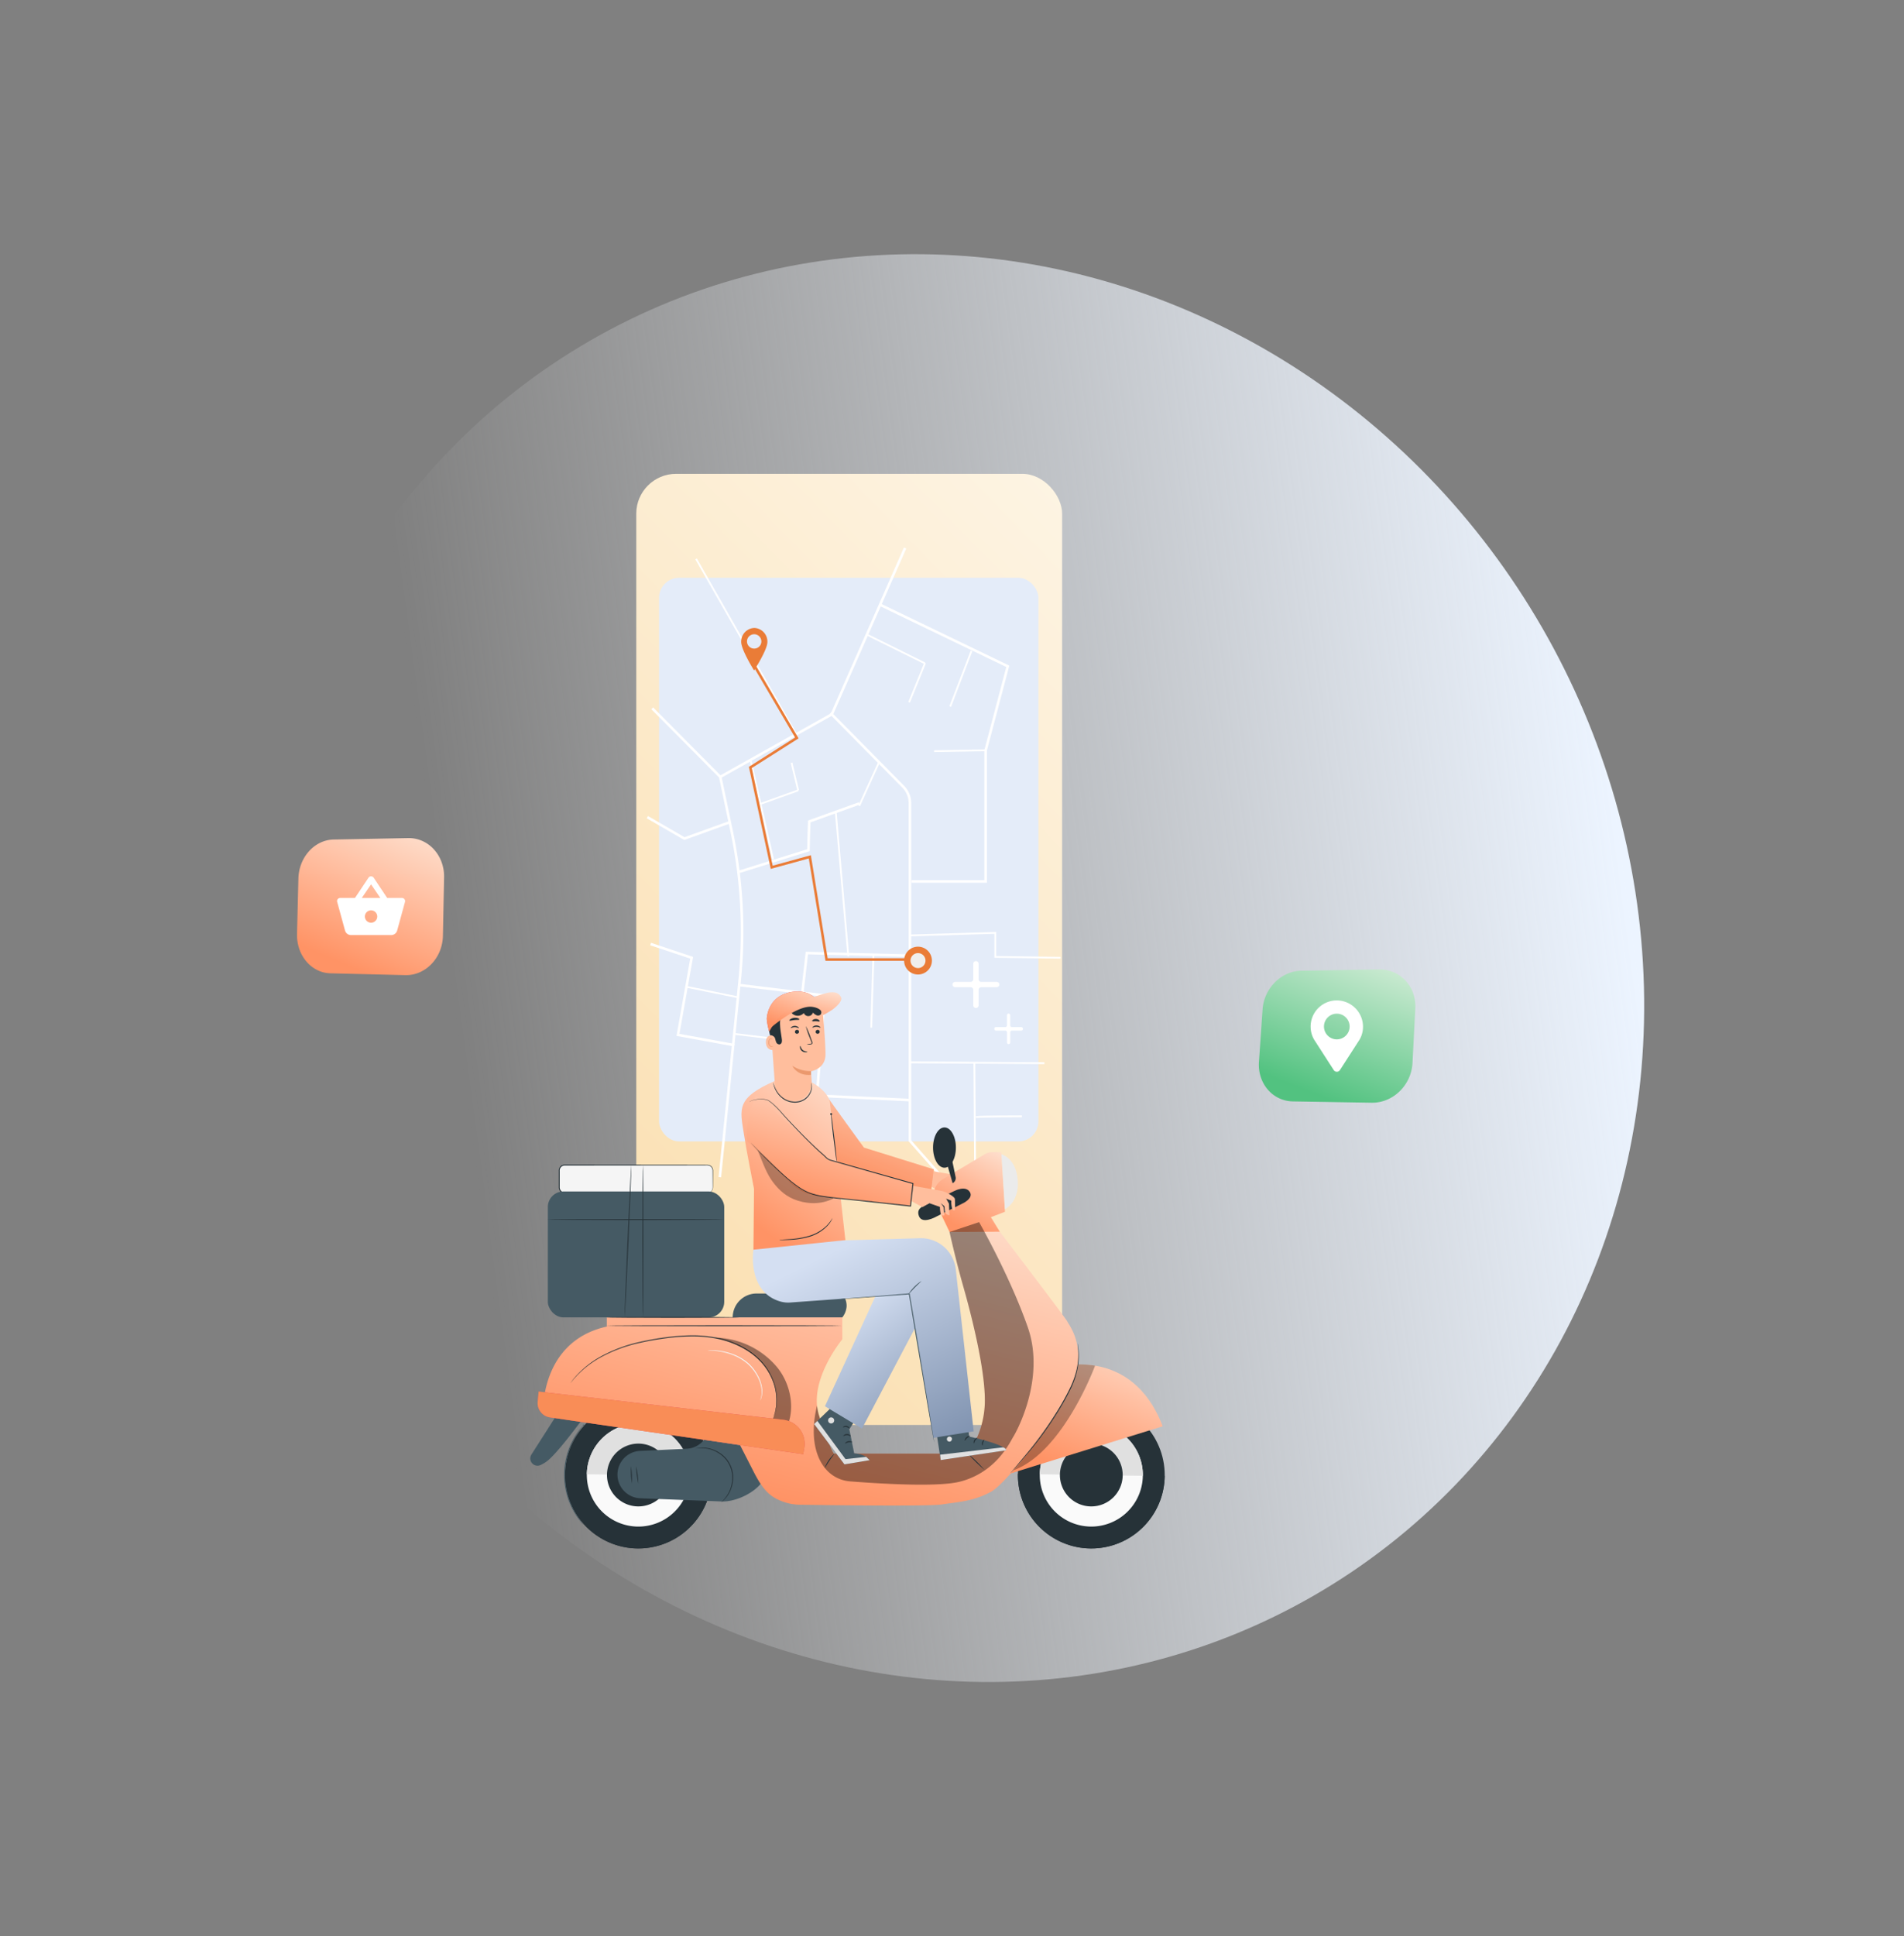 <svg xmlns="http://www.w3.org/2000/svg" xmlns:xlink="http://www.w3.org/1999/xlink" width="1051.866" height="1069.221" viewBox="0 0 1051.866 1069.221">
  <rect x="0" y="0" width="1051.866" height="1069.221" fill="#808080" stroke="none"/>
  <defs>
    <linearGradient id="linear-gradient" x1="0.664" y1="0.03" x2="0.327" y2="0.823" gradientUnits="objectBoundingBox">
      <stop offset="0" stop-color="#ecf4ff"/>
      <stop offset="1" stop-color="#f7f9fc" stop-opacity="0"/>
    </linearGradient>
    <linearGradient id="linear-gradient-2" x1="1.128" y1="-0.377" x2="0.5" y2="1" gradientUnits="objectBoundingBox">
      <stop offset="0" stop-color="#fefbf4"/>
      <stop offset="1" stop-color="#fbe1b5"/>
    </linearGradient>
    <linearGradient id="linear-gradient-3" x1="1.128" y1="-0.377" x2="0.5" y2="1" gradientUnits="objectBoundingBox">
      <stop offset="0" stop-color="#fefbf4"/>
      <stop offset="1" stop-color="#ff9365"/>
    </linearGradient>
    <linearGradient id="linear-gradient-7" x1="0.5" x2="1.242" y2="1.35" gradientUnits="objectBoundingBox">
      <stop offset="0" stop-color="#d4dff2"/>
      <stop offset="1" stop-color="#5e7495"/>
    </linearGradient>
    <linearGradient id="linear-gradient-14" x1="1.128" y1="-0.377" x2="0.5" y2="1" gradientUnits="objectBoundingBox">
      <stop offset="0" stop-color="#fefbf4"/>
      <stop offset="1" stop-color="#52c280"/>
    </linearGradient>
  </defs>
  <g id="ill_food_delivery" transform="translate(-74 -5)">
    <ellipse id="Ellipse_6917" data-name="Ellipse 6917" cx="400.04" cy="376.332" rx="400.04" ry="376.332" transform="translate(725.826 5) rotate(60)" fill="url(#linear-gradient)"/>
    <g id="Group_41" data-name="Group 41" transform="translate(425.508 266.667)">
      <g id="Group_38" data-name="Group 38">
        <g id="base">
          <g id="Group_35" data-name="Group 35">
            <rect id="Rectangle_62" data-name="Rectangle 62" width="235.267" height="525.252" rx="22" fill="url(#linear-gradient-2)"/>
          </g>
        </g>
        <g id="map" transform="translate(6.13 40.956)">
          <g id="Group_37" data-name="Group 37">
            <rect id="Rectangle_69" data-name="Rectangle 69" width="209.57" height="311.247" rx="11.049" transform="translate(6.452 16.45)" fill="#e4ecf9"/>
            <g id="Group_36" data-name="Group 36">
              <line id="Line_39" data-name="Line 39" x1="8.788" y2="21.657" transform="translate(144.608 63.551)" fill="none" stroke="#fff" stroke-width="0.992"/>
              <line id="Line_40" data-name="Line 40" x2="32.37" y2="3.905" transform="translate(48.611 268.406)" fill="none" stroke="#fff" stroke-width="0.992"/>
              <line id="Line_41" data-name="Line 41" x2="54.951" y2="96.214" transform="translate(26.919 6.036)" fill="none" stroke="#fff" stroke-width="0.992"/>
              <line id="Line_42" data-name="Line 42" x1="11.791" y2="30.77" transform="translate(167.3 56.806)" fill="none" stroke="#fff" stroke-width="0.992"/>
              <path id="Path_69" data-name="Path 69" d="M251.849,162.406l40.22,40.738a12.856,12.856,0,0,1,3.556,7.4h0a13.569,13.569,0,0,1,.107,1.7v186.37l16.909,19.172" transform="translate(-150.68 -71.267)" fill="none" stroke="#fff" stroke-width="1.417"/>
              <line id="Line_43" data-name="Line 43" x1="40.49" y2="91.836" transform="translate(101.893)" fill="none" stroke="#fff" stroke-width="1.417"/>
              <line id="Line_44" data-name="Line 44" x1="31.591" y1="15.622" transform="translate(121.693 48.048)" fill="none" stroke="#fff" stroke-width="0.992"/>
              <line id="Line_45" data-name="Line 45" x2="74.752" y2="0.474" transform="translate(144.608 284.028)" fill="none" stroke="#fff" stroke-width="0.992"/>
              <path id="Path_70" data-name="Path 70" d="M186.6,160.672l37.6,37.87,62.07-34.793" transform="translate(-183.926 -72.15)" fill="none" stroke="#fff" stroke-width="1.417"/>
              <path id="Path_71" data-name="Path 71" d="M211.578,185.76l6.332,30.164a269.867,269.867,0,0,1,4.379,82.454L211.356,406.829" transform="translate(-171.311 -59.368)" fill="none" stroke="#fff" stroke-width="1.417"/>
              <path id="Path_72" data-name="Path 72" d="M218.535,233.184l38.108-11.9c0-2.839.444-15.857.444-15.857l27.587-9.941" transform="translate(-167.653 -54.415)" fill="none" stroke="#fff" stroke-width="1.417"/>
              <line id="Line_46" data-name="Line 46" x2="6.897" y2="79.173" transform="translate(104.118 146.274)" fill="none" stroke="#fff" stroke-width="0.992"/>
              <line id="Line_47" data-name="Line 47" x1="11.012" y2="24.142" transform="translate(117.021 118.227)" fill="none" stroke="#fff" stroke-width="0.992"/>
              <line id="Line_48" data-name="Line 48" x1="12.459" y1="55.031" transform="translate(56.953 116.806)" fill="none" stroke="#fff" stroke-width="0.992"/>
              <line id="Line_49" data-name="Line 49" x1="1.223" y2="40.356" transform="translate(123.696 224.5)" fill="none" stroke="#fff" stroke-width="0.992"/>
              <line id="Line_50" data-name="Line 50" y1="7.692" x2="21.469" transform="translate(61.848 133.848)" fill="none" stroke="#fff" stroke-width="0.992"/>
              <line id="Line_51" data-name="Line 51" x1="3.671" y1="15.267" transform="translate(79.646 118.582)" fill="none" stroke="#fff" stroke-width="0.992"/>
              <path id="Path_73" data-name="Path 73" d="M287.443,275.628h40.935V203.2l12.236-46.391-70.747-34.083" transform="translate(-141.5 -91.483)" fill="none" stroke="#fff" stroke-width="1.417"/>
              <path id="Path_74" data-name="Path 74" d="M216.367,288.309" transform="translate(-168.758 -7.121)" fill="#fff"/>
              <path id="Path_75" data-name="Path 75" d="M186.006,246.913l22.693,7.574-7.564,42.6,31.147,5.68" transform="translate(-184.226 -28.211)" fill="none" stroke="#fff" stroke-width="1.417"/>
              <line id="Line_52" data-name="Line 52" x2="28.032" y2="5.68" transform="translate(21.802 242.371)" fill="none" stroke="#fff" stroke-width="0.992"/>
              <path id="Path_76" data-name="Path 76" d="M230.212,203.34l-24.917,8.994L184.827,200.5" transform="translate(-184.827 -51.858)" fill="none" stroke="#fff" stroke-width="1.417"/>
              <line id="Line_53" data-name="Line 53" x2="0.445" y2="62.486" transform="translate(180.649 284.501)" fill="none" stroke="#fff" stroke-width="0.992"/>
              <line id="Line_54" data-name="Line 54" x1="49.834" y1="2.367" transform="translate(94.774 302.49)" fill="none" stroke="#fff" stroke-width="1.417"/>
              <path id="Path_77" data-name="Path 77" d="M257.881,368l7.564-100.356-46.719-5.681" transform="translate(-167.556 -20.542)" fill="none" stroke="#fff" stroke-width="1.417"/>
              <path id="Path_78" data-name="Path 78" d="M226.979,335.382l2.435-24.644,13.637,1.671L245,292.777" transform="translate(-163.351 -4.844)" fill="none" stroke="#fff" stroke-width="0.992"/>
              <path id="Path_79" data-name="Path 79" d="M281.216,244.256c.661,0,46.72-1.42,46.72-1.42v13.255l36.04.474" transform="translate(-135.718 -30.289)" fill="none" stroke="#fff" stroke-width="0.992"/>
              <path id="Path_80" data-name="Path 80" d="M305.092,310.421c1.336-.474,25.362-.474,25.362-.474" transform="translate(-123.554 3.903)" fill="none" stroke="#fff" stroke-width="0.992"/>
              <line id="Line_55" data-name="Line 55" x1="28.477" y2="0.473" transform="translate(158.402 111.718)" fill="none" stroke="#fff" stroke-width="0.992"/>
              <path id="Path_81" data-name="Path 81" d="M239.506,298.49c.223-.709,5.562-48.284,5.562-48.284l55.84,1.42" transform="translate(-156.969 -26.534)" fill="none" stroke="#fff" stroke-width="1.417"/>
            </g>
          </g>
        </g>
      </g>
      <path id="Path_82" data-name="Path 82" d="M226.465,131.277a7.525,7.525,0,0,0-7.3,7.729c-.032,4.3,7.117,15.759,7.117,15.759s7.322-11.351,7.354-15.65A7.524,7.524,0,0,0,226.465,131.277Zm-.086,11.4a3.962,3.962,0,1,1,3.92-3.932A3.926,3.926,0,0,1,226.379,142.674Z" transform="translate(-161.2 -46.17)" fill="#ea7c37"/>
      <path id="Path_83" data-name="Path 83" d="M225.082,145.429l23.107,39.386-25.674,16.28,11.81,55.141,21.053-5.777,9.243,56.716h50.321" transform="translate(-159.496 -38.96)" fill="none" stroke="#ea7c37" stroke-linecap="round" stroke-width="1.417"/>
      <g id="Group_39" data-name="Group 39" transform="translate(147.961 261.125)">
        <path id="Path_84" data-name="Path 84" d="M294.148,255.565a7.68,7.68,0,1,1-7.68-7.68A7.68,7.68,0,0,1,294.148,255.565Z" transform="translate(-278.787 -247.885)" fill="#ea7c37"/>
        <path id="Path_85" data-name="Path 85" d="M289.407,254.369a4.136,4.136,0,1,1-4.136-4.136A4.136,4.136,0,0,1,289.407,254.369Z" transform="translate(-277.591 -246.689)" fill="#f0efed"/>
      </g>
      <g id="Group_40" data-name="Group 40" transform="translate(174.707 269.094)">
        <path id="Path_86" data-name="Path 86" d="M312.7,281.747h5.211a.93.93,0,0,1,.9.957v5.558a.929.929,0,0,0,.9.958h0a.929.929,0,0,0,.9-.958V282.7a.929.929,0,0,1,.9-.957h5.209a.93.93,0,0,0,.9-.959h0a.929.929,0,0,0-.9-.958H321.5a.929.929,0,0,1-.9-.959v-5.556a.929.929,0,0,0-.9-.959h0a.929.929,0,0,0-.9.959v5.556a.93.93,0,0,1-.9.959H312.7a.93.93,0,0,0-.9.958h0A.931.931,0,0,0,312.7,281.747Z" transform="translate(-288.713 -243.385)" fill="#fff"/>
        <path id="Path_87" data-name="Path 87" d="M297.978,267.581h8.532a1.47,1.47,0,0,1,1.47,1.47v8.532a1.473,1.473,0,0,0,1.472,1.472h0a1.471,1.471,0,0,0,1.47-1.472v-8.532a1.47,1.47,0,0,1,1.472-1.47h8.532a1.471,1.471,0,0,0,1.47-1.472h0a1.47,1.47,0,0,0-1.47-1.47h-8.532a1.472,1.472,0,0,1-1.472-1.472v-8.532a1.471,1.471,0,0,0-1.47-1.472h0a1.473,1.473,0,0,0-1.472,1.472v8.532a1.471,1.471,0,0,1-1.47,1.472h-8.532a1.47,1.47,0,0,0-1.472,1.47h0A1.472,1.472,0,0,0,297.978,267.581Z" transform="translate(-296.506 -253.164)" fill="#fff"/>
      </g>
    </g>
    <g id="Group_496" data-name="Group 496" transform="translate(-544.412 -73.145)">
      <g id="Group_56" data-name="Group 56" transform="translate(1068.444 685.128)">
        <g id="Group_49" data-name="Group 49" transform="translate(62.724 39.545)">
          <g id="Group_48" data-name="Group 48">
            <path id="Path_102" data-name="Path 102" d="M1134.231,725.492s16,2.7,17.291,3.047,6.355,2.748,6.613,4.294a46.381,46.381,0,0,1,0,6.1s-.915.747-1.488-.744a15.3,15.3,0,0,1-.488-4.435l-2.835-1.091,1.546,2.748.258,6.442s-1.98-.181-2.365-1.723a15.38,15.38,0,0,1-.378-3.259l-2.068-1.751,1.546,2.095.522,4.638s-1.508.487-1.983-.542a15.979,15.979,0,0,1-.514-4.1l-5.831-2.037-3.863,2.15-7.213-4.079Z" transform="translate(-1132.984 -725.492)" fill="#ffbe9d"/>
          </g>
        </g>
        <g id="Group_55" data-name="Group 55" transform="translate(0 0)">
          <g id="Group_54" data-name="Group 54">
            <g id="Group_51" data-name="Group 51">
              <g id="Group_50" data-name="Group 50">
                <path id="Path_103" data-name="Path 103" d="M1077.705,685.62c.072.316,19.28,26.755,19.28,26.755l38.581,12-1.758,14.491-47.284-9.521-16.782-19.259Z" transform="translate(-1069.742 -685.62)" stroke="rgba(0,0,0,0)" stroke-width="1" fill="url(#linear-gradient-3)"/>
              </g>
            </g>
            <g id="Group_53" data-name="Group 53" opacity="0.16">
              <g id="Group_52" data-name="Group 52">
                <path id="Path_104" data-name="Path 104" d="M1077.705,685.62c.072.316,19.28,26.755,19.28,26.755l38.581,12-1.758,14.491-47.284-9.521-16.782-19.259Z" transform="translate(-1069.742 -685.62)" fill="#f06824"/>
              </g>
            </g>
          </g>
        </g>
      </g>
      <g id="Group_205" data-name="Group 205" transform="translate(911.356 700.745)">
        <g id="Group_200" data-name="Group 200" transform="translate(0 0)">
          <g id="Group_62" data-name="Group 62" transform="translate(15.729 20.516)">
            <g id="Group_58" data-name="Group 58" transform="translate(0.265 0.258)">
              <g id="Group_57" data-name="Group 57">
                <rect id="Rectangle_7329" data-name="Rectangle 7329" width="84.878" height="15.364" rx="3.048" fill="#f5f5f5"/>
              </g>
            </g>
            <g id="Group_61" data-name="Group 61">
              <g id="Group_60" data-name="Group 60">
                <g id="Group_59" data-name="Group 59">
                  <path id="Path_105" data-name="Path 105" d="M1009.334,737.674c0-.018.172-.007.5-.071a3,3,0,0,0,2.426-2.6c.037-.931,0-2.043,0-3.274s-.014-2.61-.023-4.112q-.006-1.126-.014-2.348a2.891,2.891,0,0,0-1.019-2.12,2.8,2.8,0,0,0-1.119-.583,4.828,4.828,0,0,0-1.335-.1l-2.9.01-6.3.018-69.04.076a2.764,2.764,0,0,0-2.048.906,2.853,2.853,0,0,0-.722,2.132q0,2.5,0,4.96,0,1.23,0,2.453v1.22a3.939,3.939,0,0,0,.1,1.138,2.779,2.779,0,0,0,1.326,1.695,2.72,2.72,0,0,0,1.04.331c.348.031.778.012,1.166.018l18.331.015,31.039.056,20.925.082,5.689.048,1.48.026c.333.009.5.027.5.027s-.171.018-.5.027l-1.48.025-5.689.049-20.925.082-31.039.056-18.331.015c-.406-.007-.775.017-1.221-.02a3.235,3.235,0,0,1-1.233-.391,3.285,3.285,0,0,1-1.572-2.005,4.45,4.45,0,0,1-.118-1.271v-3.673q0-2.462,0-4.96a3.374,3.374,0,0,1,.857-2.479,3.28,3.28,0,0,1,2.429-1.075l69.04.075,6.3.019,2.9.009a5.093,5.093,0,0,1,1.412.118,3.1,3.1,0,0,1,1.229.652,3.166,3.166,0,0,1,1.1,2.333q0,1.224-.008,2.354c-.008,1.5-.015,2.875-.022,4.112s.007,2.325-.048,3.292a3.083,3.083,0,0,1-1.2,2.069,2.954,2.954,0,0,1-1.37.57A1.839,1.839,0,0,1,1009.334,737.674Z" transform="translate(-927.215 -722.052)" fill="#263238"/>
                </g>
              </g>
            </g>
          </g>
          <g id="Group_93" data-name="Group 93" transform="translate(267.491 149.495)">
            <g id="Group_68" data-name="Group 68" transform="translate(0 0)">
              <g id="Group_67" data-name="Group 67">
                <g id="Group_66" data-name="Group 66">
                  <g id="Group_65" data-name="Group 65">
                    <g id="Group_64" data-name="Group 64">
                      <g id="Group_63" data-name="Group 63">
                        <circle id="Ellipse_6918" data-name="Ellipse 6918" cx="40.554" cy="40.554" r="40.554" transform="translate(0 3.89) rotate(-2.749)" fill="#263238"/>
                      </g>
                    </g>
                  </g>
                </g>
              </g>
            </g>
            <g id="Group_74" data-name="Group 74" transform="translate(1.899 41.763)">
              <g id="Group_73" data-name="Group 73">
                <g id="Group_72" data-name="Group 72">
                  <g id="Group_71" data-name="Group 71">
                    <g id="Group_70" data-name="Group 70">
                      <g id="Group_69" data-name="Group 69">
                        <path id="Path_106" data-name="Path 106" d="M1182.984,894.2c0,.035-.007.069-.007.1a40.553,40.553,0,1,0,81.1,1.17c0-.036,0-.069,0-.105Z" transform="translate(-1182.973 -894.205)" fill="#263238"/>
                      </g>
                    </g>
                  </g>
                </g>
              </g>
            </g>
            <g id="Group_80" data-name="Group 80" transform="translate(13.982 13.981)">
              <g id="Group_79" data-name="Group 79">
                <g id="Group_78" data-name="Group 78">
                  <g id="Group_77" data-name="Group 77">
                    <g id="Group_76" data-name="Group 76">
                      <g id="Group_75" data-name="Group 75">
                        <path id="Path_107" data-name="Path 107" d="M1195.158,894.254a28.471,28.471,0,1,0,28.878-28.058A28.47,28.47,0,0,0,1195.158,894.254Z" transform="translate(-1195.155 -866.193)" fill="#fafafa"/>
                      </g>
                    </g>
                  </g>
                </g>
              </g>
            </g>
            <g id="Group_86" data-name="Group 86" transform="translate(13.985 13.981)">
              <g id="Group_85" data-name="Group 85">
                <g id="Group_84" data-name="Group 84">
                  <g id="Group_83" data-name="Group 83">
                    <g id="Group_82" data-name="Group 82">
                      <g id="Group_81" data-name="Group 81">
                        <path id="Path_108" data-name="Path 108" d="M1224.036,866.2a28.471,28.471,0,0,0-28.878,28.058l56.936.821A28.472,28.472,0,0,0,1224.036,866.2Z" transform="translate(-1195.158 -866.193)" fill="#e0e0e0"/>
                      </g>
                    </g>
                  </g>
                </g>
              </g>
            </g>
            <g id="Group_92" data-name="Group 92" transform="translate(25.109 25.109)">
              <g id="Group_91" data-name="Group 91">
                <g id="Group_90" data-name="Group 90">
                  <g id="Group_89" data-name="Group 89">
                    <g id="Group_88" data-name="Group 88">
                      <g id="Group_87" data-name="Group 87">
                        <path id="Path_109" data-name="Path 109" d="M1206.376,894.507a17.343,17.343,0,1,0,17.592-17.092A17.345,17.345,0,0,0,1206.376,894.507Z" transform="translate(-1206.374 -877.413)" fill="#263238"/>
                      </g>
                    </g>
                  </g>
                </g>
              </g>
            </g>
          </g>
          <g id="Group_95" data-name="Group 95" transform="translate(262.502 130.879)">
            <g id="Group_94" data-name="Group 94">
              <path id="Path_110" data-name="Path 110" d="M1204.22,834.934s41.52-12.559,58.692,32.55L1176.027,894.4Z" transform="translate(-1176.027 -833.327)" stroke="rgba(0,0,0,0)" stroke-width="1" fill="url(#linear-gradient-3)"/>
            </g>
          </g>
          <g id="Group_126" data-name="Group 126" transform="translate(17.272 149.495)">
            <g id="Group_101" data-name="Group 101" transform="translate(0 0)">
              <g id="Group_100" data-name="Group 100">
                <g id="Group_99" data-name="Group 99">
                  <g id="Group_98" data-name="Group 98">
                    <g id="Group_97" data-name="Group 97">
                      <g id="Group_96" data-name="Group 96">
                        <circle id="Ellipse_6919" data-name="Ellipse 6919" cx="40.554" cy="40.554" r="40.554" transform="translate(0 3.89) rotate(-2.749)" fill="#263238"/>
                      </g>
                    </g>
                  </g>
                </g>
              </g>
            </g>
            <g id="Group_107" data-name="Group 107" transform="translate(1.899 41.763)">
              <g id="Group_106" data-name="Group 106">
                <g id="Group_105" data-name="Group 105">
                  <g id="Group_104" data-name="Group 104">
                    <g id="Group_103" data-name="Group 103">
                      <g id="Group_102" data-name="Group 102">
                        <path id="Path_111" data-name="Path 111" d="M930.7,894.2c0,.035-.007.069-.007.1a40.554,40.554,0,0,0,81.1,1.17c0-.036,0-.069,0-.105Z" transform="translate(-930.686 -894.205)" fill="#263238"/>
                      </g>
                    </g>
                  </g>
                </g>
              </g>
            </g>
            <g id="Group_113" data-name="Group 113" transform="translate(13.981 13.981)">
              <g id="Group_112" data-name="Group 112">
                <g id="Group_111" data-name="Group 111">
                  <g id="Group_110" data-name="Group 110">
                    <g id="Group_109" data-name="Group 109">
                      <g id="Group_108" data-name="Group 108">
                        <path id="Path_112" data-name="Path 112" d="M942.871,894.254A28.471,28.471,0,1,0,971.749,866.2,28.47,28.47,0,0,0,942.871,894.254Z" transform="translate(-942.868 -866.193)" fill="#fafafa"/>
                      </g>
                    </g>
                  </g>
                </g>
              </g>
            </g>
            <g id="Group_119" data-name="Group 119" transform="translate(13.984 13.981)">
              <g id="Group_118" data-name="Group 118">
                <g id="Group_117" data-name="Group 117">
                  <g id="Group_116" data-name="Group 116">
                    <g id="Group_115" data-name="Group 115">
                      <g id="Group_114" data-name="Group 114">
                        <path id="Path_113" data-name="Path 113" d="M971.749,866.2a28.471,28.471,0,0,0-28.878,28.058l56.937.821A28.473,28.473,0,0,0,971.749,866.2Z" transform="translate(-942.871 -866.193)" fill="#e0e0e0"/>
                      </g>
                    </g>
                  </g>
                </g>
              </g>
            </g>
            <g id="Group_125" data-name="Group 125" transform="translate(25.11 25.109)">
              <g id="Group_124" data-name="Group 124">
                <g id="Group_123" data-name="Group 123">
                  <g id="Group_122" data-name="Group 122">
                    <g id="Group_121" data-name="Group 121">
                      <g id="Group_120" data-name="Group 120">
                        <path id="Path_114" data-name="Path 114" d="M954.09,894.507a17.343,17.343,0,1,0,17.591-17.092A17.344,17.344,0,0,0,954.09,894.507Z" transform="translate(-954.088 -877.413)" fill="#263238"/>
                      </g>
                    </g>
                  </g>
                </g>
              </g>
            </g>
          </g>
          <g id="Group_128" data-name="Group 128" transform="translate(48.175 172.403)">
            <g id="Group_127" data-name="Group 127">
              <path id="Path_115" data-name="Path 115" d="M1029.16,878.458c-.225.115-21.341-3.264-21.341-3.264h0a12.926,12.926,0,0,1-9.633,5.041c-9.12.438-18.04.839-25.763,1.184a13.08,13.08,0,0,0-12.482,13.62v.011a13.093,13.093,0,0,0,12.565,12.53l44.909,1.767c7.385.292,17.2-4.2,21.813-9.973h0Z" transform="translate(-959.929 -875.194)" fill="#455a64"/>
            </g>
          </g>
          <g id="Group_130" data-name="Group 130" transform="translate(7.06 50.334)">
            <g id="Group_129" data-name="Group 129">
              <path id="Path_116" data-name="Path 116" d="M918.492,859.5s-1.932-39.52,35.209-47.755v-5.066h130.114v12.082s-19.1,22.995-12.862,42.093,8.185,21.046,8.185,21.046h74.052a50.681,50.681,0,0,0,9.354-28.062c.39-16.76-6.574-45.418-11.772-63.735-4.727-16.656-7.715-30.584-7.715-30.584l22.216-7.4s41.107,53.748,42.786,56.771,7.388,10.075,6.045,25.522-38.285,63.135-48.023,68.508-18.47,5.709-27.2,7.053c-7.579,1.165-63.641.395-78.3.171a28.7,28.7,0,0,1-14.477-4.021c-4.385-2.659-7.684-7.059-11.323-14.285l-7.723-15.112Z" transform="translate(-918.475 -752.116)" stroke="rgba(0,0,0,0)" stroke-width="1" fill="url(#linear-gradient-3)"/>
            </g>
          </g>
          <g id="Group_132" data-name="Group 132" transform="translate(0 154.971)">
            <g id="Group_131" data-name="Group 131">
              <path id="Path_117" data-name="Path 117" d="M928.39,857.618,912,883.288a4,4,0,0,0,4.874,5.871,18.872,18.872,0,0,0,5.5-3.729c7.5-7.131,20.856-25.915,20.856-25.915Z" transform="translate(-911.356 -857.618)" fill="#455a64"/>
            </g>
          </g>
          <g id="Group_135" data-name="Group 135" transform="translate(22.278 114.852)">
            <g id="Group_134" data-name="Group 134">
              <g id="Group_133" data-name="Group 133">
                <path id="Path_118" data-name="Path 118" d="M1046.093,861.91a2.239,2.239,0,0,1,.1-.375l.329-1.078a27.952,27.952,0,0,0,.859-4.235,29.9,29.9,0,0,0-2.536-15.491,32.415,32.415,0,0,0-6.038-9.079,39.692,39.692,0,0,0-9.959-7.6,50.382,50.382,0,0,0-13-4.837A68.146,68.146,0,0,0,1001,817.683a112.693,112.693,0,0,0-14.929,1.095c-4.8.648-9.407,1.443-13.743,2.432a81.115,81.115,0,0,0-22.07,8.167A54.892,54.892,0,0,0,937.65,839c-1.308,1.351-2.246,2.474-2.874,3.24l-.7.881a2.038,2.038,0,0,1-.254.29,33.232,33.232,0,0,1,3.688-4.549,53.562,53.562,0,0,1,12.577-9.8,80.452,80.452,0,0,1,22.144-8.312c4.351-1.007,8.97-1.814,13.782-2.47a111.652,111.652,0,0,1,15-1.11,68.079,68.079,0,0,1,14.954,1.557,50.522,50.522,0,0,1,13.114,4.913,39.913,39.913,0,0,1,10.044,7.722,32.609,32.609,0,0,1,6.059,9.225,29.7,29.7,0,0,1,2.4,15.663,25.622,25.622,0,0,1-.958,4.241c-.16.449-.286.8-.38,1.065A2.085,2.085,0,0,1,1046.093,861.91Z" transform="translate(-933.818 -817.167)" fill="#263238"/>
              </g>
            </g>
          </g>
          <g id="Group_138" data-name="Group 138" transform="translate(98.037 122.976)">
            <g id="Group_137" data-name="Group 137">
              <g id="Group_136" data-name="Group 136">
                <path id="Path_119" data-name="Path 119" d="M1039.223,853.1c-.056-.022.216-.625.491-1.76a12.835,12.835,0,0,0,.148-4.913,20.332,20.332,0,0,0-2.417-6.89,24.445,24.445,0,0,0-2.4-3.607,22.014,22.014,0,0,0-3.224-3.339,28.446,28.446,0,0,0-7.738-4.527,36.059,36.059,0,0,0-7.1-1.94,47.061,47.061,0,0,0-4.951-.562,14.75,14.75,0,0,1-1.83-.141,1.667,1.667,0,0,1,.475-.045c.311-.007.771-.033,1.363-.016a37.733,37.733,0,0,1,5,.4,34.445,34.445,0,0,1,7.215,1.857,28.156,28.156,0,0,1,7.9,4.574,22.23,22.23,0,0,1,3.289,3.422,24.127,24.127,0,0,1,2.419,3.695,20.068,20.068,0,0,1,2.362,7.069,12.257,12.257,0,0,1-.315,5.011,7.1,7.1,0,0,1-.471,1.284A1.673,1.673,0,0,1,1039.223,853.1Z" transform="translate(-1010.203 -825.358)" fill="#f5f5f5"/>
              </g>
            </g>
          </g>
          <g id="Group_141" data-name="Group 141" transform="translate(101.577 116.097)" opacity="0.4">
            <g id="Group_140" data-name="Group 140">
              <g id="Group_139" data-name="Group 139">
                <path id="Path_120" data-name="Path 120" d="M1013.772,818.422a52.066,52.066,0,0,1,19.593,7.977,34.607,34.607,0,0,1,13.125,16.3c2.6,6.685,2.208,15.538-.525,21.075l9.193.762c3.1-10.322-.275-22.99-7.712-31.07a45.641,45.641,0,0,0-33.674-15.046" transform="translate(-1013.772 -818.422)"/>
              </g>
            </g>
          </g>
          <g id="Group_143" data-name="Group 143" transform="translate(9.709 35.362)">
            <g id="Group_142" data-name="Group 142">
              <rect id="Rectangle_7330" data-name="Rectangle 7330" width="97.446" height="69.537" rx="8.579" fill="#455a64"/>
            </g>
          </g>
          <g id="Group_146" data-name="Group 146" transform="translate(9.293 50.622)">
            <g id="Group_145" data-name="Group 145">
              <g id="Group_144" data-name="Group 144">
                <path id="Path_121" data-name="Path 121" d="M1018.588,752.664c0,.143-21.909.259-48.929.259s-48.934-.116-48.934-.259,21.905-.258,48.934-.258S1018.588,752.522,1018.588,752.664Z" transform="translate(-920.726 -752.406)" fill="#263238"/>
              </g>
            </g>
          </g>
          <g id="Group_149" data-name="Group 149" transform="translate(41.713 109.244)">
            <g id="Group_148" data-name="Group 148">
              <g id="Group_147" data-name="Group 147">
                <path id="Path_122" data-name="Path 122" d="M1084.037,811.771c0,.143-29.243.259-65.309.259s-65.314-.116-65.314-.259,29.236-.258,65.314-.258S1084.037,811.629,1084.037,811.771Z" transform="translate(-953.414 -811.513)" fill="#263238"/>
              </g>
            </g>
          </g>
          <g id="Group_151" data-name="Group 151" transform="translate(111.84 91.717)">
            <g id="Group_150" data-name="Group 150">
              <path id="Path_123" data-name="Path 123" d="M1084.681,807.023a11.259,11.259,0,0,0,2.351-5.829c.205-3.268-1.284-7.353-4.8-7.353H1037.3a13.182,13.182,0,0,0-13.182,13.182h60.561Z" transform="translate(-1024.12 -793.841)" fill="#455a64"/>
            </g>
          </g>
          <g id="Group_153" data-name="Group 153" transform="translate(222.911 13.648)">
            <g id="Group_152" data-name="Group 152">
              <path id="Path_124" data-name="Path 124" d="M1144.841,759.218l-7.813-16.3a9.977,9.977,0,0,1,3.949-12.746l23.364-13.936a7.881,7.881,0,0,1,4.04-1.114h5.049l2.022,32.937-7.79,2.979,4.929,8.018Z" transform="translate(-1136.109 -715.127)" stroke="rgba(0,0,0,0)" stroke-width="1" fill="url(#linear-gradient-3)"/>
            </g>
          </g>
          <g id="Group_155" data-name="Group 155" transform="translate(260.306 14.844)">
            <g id="Group_154" data-name="Group 154">
              <path id="Path_125" data-name="Path 125" d="M1173.813,716.333s7.993,1.832,9,14.157-7.051,16.158-7.051,16.158Z" transform="translate(-1173.813 -716.333)" fill="#ebebeb"/>
            </g>
          </g>
          <g id="Group_157" data-name="Group 157" transform="translate(214.345 33.794)">
            <g id="Group_156" data-name="Group 156">
              <path id="Path_126" data-name="Path 126" d="M1147.493,736.705s-16.16,7.659-18.133,8.915c-1.368.871-2.543,2.4-1.47,5.084,1.831,4.578,9.388.272,9.388.272l15.039-7.52s5.784-2.73,3.649-6.145C1153.575,733.488,1147.493,736.705,1147.493,736.705Z" transform="translate(-1127.472 -735.439)" fill="#263238"/>
            </g>
          </g>
          <g id="Group_159" data-name="Group 159" transform="translate(210.567 32.267)">
            <g id="Group_158" data-name="Group 158">
              <path id="Path_127" data-name="Path 127" d="M1124.592,733.9s15.178,2.6,16.467,2.946,6.355,2.748,6.613,4.294a46.342,46.342,0,0,1,0,6.1s-.914.747-1.488-.743a15.3,15.3,0,0,1-.488-4.435l-2.834-1.091,1.545,2.748.258,6.442s-1.979-.182-2.364-1.723a15.346,15.346,0,0,1-.377-3.259l-2.068-1.751,1.545,2.095.523,4.639s-1.51.487-1.984-.542a15.981,15.981,0,0,1-.514-4.1l-5.831-2.037-3.862,2.151-6.072-3.328Z" transform="translate(-1123.663 -733.9)" fill="#ffbe9d"/>
            </g>
          </g>
          <g id="Group_161" data-name="Group 161" transform="translate(222.518)">
            <g id="Group_160" data-name="Group 160">
              <path id="Path_128" data-name="Path 128" d="M1148.334,712.492c0,6.144-2.826,11.126-6.31,11.126s-6.311-4.982-6.311-11.126,2.826-11.126,6.311-11.126S1148.334,706.348,1148.334,712.492Z" transform="translate(-1135.713 -701.366)" fill="#263238"/>
            </g>
          </g>
          <g id="Group_163" data-name="Group 163" transform="translate(229.865 16.558)">
            <g id="Group_162" data-name="Group 162">
              <path id="Path_129" data-name="Path 129" d="M1143.121,720.279l3.466,12.013a3.109,3.109,0,0,0,1.613-3.547c-.869-4.115-1.36-7.045-2.316-10.648-.116-.365-2.763,2.182-2.763,2.182" transform="translate(-1143.121 -718.061)" fill="#263238"/>
            </g>
          </g>
          <g id="Group_165" data-name="Group 165" transform="translate(156.615 52.301)" opacity="0.4">
            <g id="Group_164" data-name="Group 164">
              <path id="Path_130" data-name="Path 130" d="M1073.9,866.005c-.343-.99-.692-2-1.024-3.043-.308-.969-.672-1.975-.937-2.939a31.685,31.685,0,0,1-.867-4.526c-5.85,23.821,3.082,40.594,18.421,41.774,22.409,1.723,49.73,2.976,60.783.075,20.143-5.288,27.535-22.082,29.3-24.851s17.788-32.055,7.968-60.256-26.934-58.139-26.934-58.141l-16.315,5.438s2.988,13.928,7.715,30.584c5.2,18.318,12.161,46.976,11.772,63.735a50.678,50.678,0,0,1-9.354,28.062h-74.052s-1.587-1.591-6.474-15.913" transform="translate(-1069.266 -754.099)"/>
            </g>
          </g>
          <g id="Group_167" data-name="Group 167" transform="translate(4.082 145.872)">
            <g id="Group_166" data-name="Group 166">
              <path id="Path_131" data-name="Path 131" d="M915.506,854.094l.522-5.65,135.165,15.571a13.351,13.351,0,0,1,11.591,15.587l-.606,3.427L922.286,862.7A7.959,7.959,0,0,1,915.506,854.094Z" transform="translate(-915.472 -848.444)" fill="#e8505b"/>
            </g>
          </g>
          <g id="Group_169" data-name="Group 169" transform="translate(4.082 145.872)">
            <g id="Group_168" data-name="Group 168">
              <path id="Path_132" data-name="Path 132" d="M915.506,854.094l.522-5.65,135.165,15.571a13.351,13.351,0,0,1,11.591,15.587l-.606,3.427L922.286,862.7A7.959,7.959,0,0,1,915.506,854.094Z" transform="translate(-915.472 -848.444)" fill="#f98d57"/>
            </g>
          </g>
          <g id="Group_172" data-name="Group 172" transform="translate(266.924 130.878)" opacity="0.3">
            <g id="Group_171" data-name="Group 171">
              <g id="Group_170" data-name="Group 170">
                <path id="Path_133" data-name="Path 133" d="M1180.486,891.784s29.755-32.727,35.889-58.457a57.924,57.924,0,0,1,9.216.682S1208,881.839,1180.486,891.784Z" transform="translate(-1180.486 -833.326)"/>
              </g>
            </g>
          </g>
          <g id="Group_175" data-name="Group 175" transform="translate(265.422 119.346)">
            <g id="Group_174" data-name="Group 174">
              <g id="Group_173" data-name="Group 173">
                <path id="Path_134" data-name="Path 134" d="M1215.931,821.7a5.094,5.094,0,0,1,.163.827c.077.546.238,1.348.338,2.393a36.9,36.9,0,0,1-.231,8.884,45.317,45.317,0,0,1-3.925,12.576,142.876,142.876,0,0,1-7.878,14.083,187.865,187.865,0,0,1-17.416,23.551c-2.425,2.859-4.422,5.142-5.811,6.712l-1.611,1.8a5.016,5.016,0,0,1-.588.6,5.248,5.248,0,0,1,.51-.672l1.536-1.861,5.683-6.815a202.549,202.549,0,0,0,17.255-23.585,149.52,149.52,0,0,0,7.888-14.015,46.1,46.1,0,0,0,4-12.431,39.216,39.216,0,0,0,.391-8.81c-.068-1.042-.2-1.847-.241-2.4A5.321,5.321,0,0,1,1215.931,821.7Z" transform="translate(-1178.971 -821.698)" fill="#263238"/>
              </g>
            </g>
          </g>
          <g id="Group_178" data-name="Group 178" transform="translate(241.772 180.117)">
            <g id="Group_177" data-name="Group 177">
              <g id="Group_176" data-name="Group 176">
                <path id="Path_135" data-name="Path 135" d="M1164.3,891.953a80,80,0,0,1-9.169-8.978,79.764,79.764,0,0,1,9.169,8.978Z" transform="translate(-1155.126 -882.971)" fill="#263238"/>
              </g>
            </g>
          </g>
          <g id="Group_181" data-name="Group 181" transform="translate(162.629 180.257)">
            <g id="Group_180" data-name="Group 180">
              <g id="Group_179" data-name="Group 179">
                <path id="Path_136" data-name="Path 136" d="M1075.341,890.945a19.872,19.872,0,0,1,5.311-7.828c.112.1-1.245,1.728-2.7,3.884S1075.477,891.012,1075.341,890.945Z" transform="translate(-1075.329 -883.113)" fill="#263238"/>
              </g>
            </g>
          </g>
          <g id="Group_184" data-name="Group 184" transform="translate(91.312 176.779)">
            <g id="Group_183" data-name="Group 183">
              <g id="Group_182" data-name="Group 182">
                <path id="Path_137" data-name="Path 137" d="M1017.582,909.812a20.045,20.045,0,0,0,4.058-5.156,17.825,17.825,0,0,0,1.989-6.789,15.747,15.747,0,0,0-7.117-14.92,17.826,17.826,0,0,0-6.528-2.726,20,20,0,0,0-6.561-.089,1.513,1.513,0,0,1,.442-.134,10.141,10.141,0,0,1,1.3-.253,15.561,15.561,0,0,1,4.882.117,17.681,17.681,0,0,1,6.724,2.69,15.994,15.994,0,0,1,7.328,15.359,17.69,17.69,0,0,1-2.141,6.919,15.551,15.551,0,0,1-2.98,3.868,10.25,10.25,0,0,1-1.017.854A1.6,1.6,0,0,1,1017.582,909.812Z" transform="translate(-1003.423 -879.605)" fill="#263238"/>
              </g>
            </g>
          </g>
          <g id="Group_187" data-name="Group 187" transform="translate(55.543 187.065)">
            <g id="Group_186" data-name="Group 186">
              <g id="Group_185" data-name="Group 185">
                <path id="Path_138" data-name="Path 138" d="M967.929,899.536a44.454,44.454,0,0,1-.454-9.559,44.462,44.462,0,0,1,.454,9.559Z" transform="translate(-967.358 -889.977)" fill="#263238"/>
              </g>
            </g>
          </g>
          <g id="Group_190" data-name="Group 190" transform="translate(58.425 187.054)">
            <g id="Group_189" data-name="Group 189">
              <g id="Group_188" data-name="Group 188">
                <path id="Path_139" data-name="Path 139" d="M971.538,899.543a45.205,45.205,0,0,1-1.223-9.577,45.226,45.226,0,0,1,1.223,9.577Z" transform="translate(-970.264 -889.966)" fill="#263238"/>
              </g>
            </g>
          </g>
          <g id="Group_193" data-name="Group 193" transform="translate(42.036 104.64)">
            <g id="Group_192" data-name="Group 192">
              <g id="Group_191" data-name="Group 191">
                <path id="Path_140" data-name="Path 140" d="M1027.145,807.13c0,.143-16.434.258-36.7.258s-36.7-.115-36.7-.258,16.43-.259,36.7-.259S1027.145,806.987,1027.145,807.13Z" transform="translate(-953.739 -806.871)" fill="#263238"/>
              </g>
            </g>
          </g>
          <g id="Group_196" data-name="Group 196" transform="translate(61.967 20.774)">
            <g id="Group_195" data-name="Group 195">
              <g id="Group_194" data-name="Group 194">
                <path id="Path_141" data-name="Path 141" d="M974.094,806.386c-.143,0-.259-18.822-.259-42.035s.116-42.04.259-42.04.258,18.818.258,42.04S974.236,806.386,974.094,806.386Z" transform="translate(-973.835 -722.312)" fill="#263238"/>
              </g>
            </g>
          </g>
          <g id="Group_199" data-name="Group 199" transform="translate(52.145 20.774)">
            <g id="Group_198" data-name="Group 198">
              <g id="Group_197" data-name="Group 197">
                <path id="Path_142" data-name="Path 142" d="M963.95,806.319c-.143-.006.562-18.818,1.571-42.013s1.945-42,2.088-41.994-.562,18.814-1.571,42.017S964.093,806.325,963.95,806.319Z" transform="translate(-963.931 -722.312)" fill="#263238"/>
              </g>
            </g>
          </g>
        </g>
        <g id="Group_204" data-name="Group 204" transform="translate(18.72 164.086)">
          <g id="Group_203" data-name="Group 203">
            <g id="Group_202" data-name="Group 202">
              <g id="Group_201" data-name="Group 201">
                <path id="Path_143" data-name="Path 143" d="M940.911,922.2a2.722,2.722,0,0,1-.435-.437c-.265-.3-.687-.73-1.158-1.336a38.426,38.426,0,0,1-3.66-5.379,41.131,41.131,0,0,1,.171-41.134,38.43,38.43,0,0,1,3.7-5.347c.476-.6.9-1.025,1.168-1.326a.31.31,0,1,1,.078.068c-.241.324-.64.765-1.089,1.383a43.6,43.6,0,0,0-3.544,5.4,41.771,41.771,0,0,0-.17,40.776,43.641,43.641,0,0,0,3.5,5.432c.444.623.84,1.067,1.078,1.392A2.81,2.81,0,0,1,940.911,922.2Z" transform="translate(-930.231 -866.808)" fill="#455a64"/>
              </g>
            </g>
          </g>
        </g>
      </g>
      <g id="Group_487" data-name="Group 487" transform="translate(1028.042 625.638)">
        <g id="Group_299" data-name="Group 299" transform="translate(0 47.601)">
          <g id="Group_241" data-name="Group 241" transform="translate(40.15 171.42)">
            <g id="Group_240" data-name="Group 240">
              <g id="Group_212" data-name="Group 212">
                <g id="Group_208" data-name="Group 208">
                  <g id="Group_207" data-name="Group 207">
                    <g id="Group_206" data-name="Group 206">
                      <path id="Path_144" data-name="Path 144" d="M1084.138,846.469l-.31.583-5.968,11.238-8.372,8.061,16.729,22.271,13.941-2.312s-1.566-3.183-8.561-3.8l-2.675-13.311,9.831-15.235" transform="translate(-1069.488 -846.469)" fill="#455a64"/>
                    </g>
                  </g>
                </g>
                <g id="Group_211" data-name="Group 211" transform="translate(0 18.168)">
                  <g id="Group_210" data-name="Group 210">
                    <g id="Group_209" data-name="Group 209">
                      <path id="Path_145" data-name="Path 145" d="M1069.488,866.5l16.729,22.271,13.94-2.312-1.918-1.835-11.439,1.257-15.531-21.1Z" transform="translate(-1069.488 -864.787)" fill="#e0e0e0"/>
                    </g>
                  </g>
                </g>
              </g>
              <g id="Group_216" data-name="Group 216" transform="translate(17.026 29.308)">
                <g id="Group_215" data-name="Group 215">
                  <g id="Group_214" data-name="Group 214">
                    <g id="Group_213" data-name="Group 213">
                      <path id="Path_146" data-name="Path 146" d="M1090.628,876.637c-.079.16-.959-.163-2.032.047-1.079.179-1.789.789-1.92.668-.148-.084.5-1.049,1.81-1.28S1090.738,876.507,1090.628,876.637Z" transform="translate(-1086.655 -876.019)" fill="#263238"/>
                    </g>
                  </g>
                </g>
              </g>
              <g id="Group_220" data-name="Group 220" transform="translate(16.115 25.392)">
                <g id="Group_219" data-name="Group 219">
                  <g id="Group_218" data-name="Group 218">
                    <g id="Group_217" data-name="Group 217">
                      <path id="Path_147" data-name="Path 147" d="M1089.844,873.323c-.124.121-.881-.6-2.028-.63s-1.951.624-2.066.495c-.057-.056.063-.315.42-.594a2.646,2.646,0,0,1,3.295.108C1089.8,873,1089.906,873.271,1089.844,873.323Z" transform="translate(-1085.736 -872.07)" fill="#263238"/>
                    </g>
                  </g>
                </g>
              </g>
              <g id="Group_224" data-name="Group 224" transform="translate(15.876 20.917)">
                <g id="Group_223" data-name="Group 223">
                  <g id="Group_222" data-name="Group 222">
                    <g id="Group_221" data-name="Group 221">
                      <path id="Path_148" data-name="Path 148" d="M1089.223,869.006c-.14.1-.749-.625-1.775-.8s-1.846.286-1.943.143c-.049-.063.1-.288.457-.5a2.451,2.451,0,0,1,3,.529C1089.232,868.7,1089.29,868.962,1089.223,869.006Z" transform="translate(-1085.496 -867.558)" fill="#263238"/>
                    </g>
                  </g>
                </g>
              </g>
              <g id="Group_228" data-name="Group 228" transform="translate(19.266 16.55)">
                <g id="Group_227" data-name="Group 227">
                  <g id="Group_226" data-name="Group 226">
                    <g id="Group_225" data-name="Group 225">
                      <path id="Path_149" data-name="Path 149" d="M1092.433,865.043c-.157.085-.68-.642-1.639-1.058-.947-.443-1.839-.355-1.877-.529-.074-.154.966-.571,2.133-.038S1092.6,865,1092.433,865.043Z" transform="translate(-1088.913 -863.156)" fill="#263238"/>
                    </g>
                  </g>
                </g>
              </g>
              <g id="Group_232" data-name="Group 232" transform="translate(20.262 10.077)">
                <g id="Group_231" data-name="Group 231">
                  <g id="Group_230" data-name="Group 230">
                    <g id="Group_229" data-name="Group 229">
                      <path id="Path_150" data-name="Path 150" d="M1093.783,861.825c-.063.058-.616-.425-1.459-1.255l-1.458-1.481a4.5,4.5,0,0,1-.834-1.018,1.146,1.146,0,0,1-.055-.861.881.881,0,0,1,.768-.579,2.612,2.612,0,0,1,1.413.458,4.728,4.728,0,0,1,2.074,2.718,2.627,2.627,0,0,1,0,1.956,15.774,15.774,0,0,0-.418-1.816,4.867,4.867,0,0,0-1.064-1.635,4.51,4.51,0,0,0-.9-.7,2.25,2.25,0,0,0-1.048-.365.253.253,0,0,0-.242.17.546.546,0,0,0,.029.4,4.7,4.7,0,0,0,.7.881c.462.533.912,1.053,1.36,1.57A6.015,6.015,0,0,1,1093.783,861.825Z" transform="translate(-1089.917 -856.629)" fill="#263238"/>
                    </g>
                  </g>
                </g>
              </g>
              <g id="Group_236" data-name="Group 236" transform="translate(24.572 12.305)">
                <g id="Group_235" data-name="Group 235">
                  <g id="Group_234" data-name="Group 234">
                    <g id="Group_233" data-name="Group 233">
                      <path id="Path_151" data-name="Path 151" d="M1094.386,862.175c-.067.007-.135-.735.481-1.7a3.529,3.529,0,0,1,4.007-1.433.648.648,0,0,1,.3.462.788.788,0,0,1-.094.469,2.184,2.184,0,0,1-.427.522,6.262,6.262,0,0,1-.891.727,6.079,6.079,0,0,1-1.749.817,2.847,2.847,0,0,1-1.749.126c-.008-.1.653-.161,1.608-.542a6.971,6.971,0,0,0,1.56-.869,6.635,6.635,0,0,0,.79-.689,1.773,1.773,0,0,0,.307-.374c.049-.134.036-.1.008-.128a1.1,1.1,0,0,0-.429-.083,3.26,3.26,0,0,0-.531.007,3.437,3.437,0,0,0-2.356,1.248A13.506,13.506,0,0,0,1094.386,862.175Z" transform="translate(-1094.263 -858.875)" fill="#263238"/>
                    </g>
                  </g>
                </g>
              </g>
              <g id="Group_239" data-name="Group 239" transform="translate(7.72 16.209)">
                <g id="Group_238" data-name="Group 238">
                  <g id="Group_237" data-name="Group 237">
                    <path id="Path_152" data-name="Path 152" d="M1080.6,864.212a1.676,1.676,0,1,1-1.93-1.378A1.675,1.675,0,0,1,1080.6,864.212Z" transform="translate(-1077.272 -862.812)" fill="#e0e0e0"/>
                  </g>
                </g>
              </g>
            </g>
          </g>
          <g id="Group_277" data-name="Group 277" transform="translate(105.58 179.496)">
            <g id="Group_276" data-name="Group 276">
              <g id="Group_244" data-name="Group 244">
                <g id="Group_243" data-name="Group 243">
                  <g id="Group_242" data-name="Group 242">
                    <path id="Path_153" data-name="Path 153" d="M1135.459,857.249l4.473,29.045,36.164-5.381c-.725-3.423-20.467-7.575-20.467-7.575l-2.1-18.727Z" transform="translate(-1135.459 -854.611)" fill="#455a64"/>
                  </g>
                </g>
              </g>
              <g id="Group_248" data-name="Group 248" transform="translate(7.897 18.703)">
                <g id="Group_247" data-name="Group 247">
                  <g id="Group_246" data-name="Group 246">
                    <g id="Group_245" data-name="Group 245">
                      <path id="Path_154" data-name="Path 154" d="M1144.279,873.59a1.491,1.491,0,0,0-.77,1.837,1.434,1.434,0,0,0,1.814.78,1.574,1.574,0,0,0,.805-1.95,1.489,1.489,0,0,0-1.977-.6" transform="translate(-1143.421 -873.469)" fill="#e0e0e0"/>
                    </g>
                  </g>
                </g>
              </g>
              <g id="Group_251" data-name="Group 251" transform="translate(4.137 24.681)">
                <g id="Group_250" data-name="Group 250">
                  <g id="Group_249" data-name="Group 249">
                    <path id="Path_155" data-name="Path 155" d="M1139.966,886.5l-.336-2.946,34.8-4.057s1.714.461,1.7,1.622Z" transform="translate(-1139.63 -879.496)" fill="#e0e0e0"/>
                  </g>
                </g>
              </g>
              <g id="Group_255" data-name="Group 255" transform="translate(17.72 18.355)">
                <g id="Group_254" data-name="Group 254">
                  <g id="Group_253" data-name="Group 253">
                    <g id="Group_252" data-name="Group 252">
                      <path id="Path_156" data-name="Path 156" d="M1156.335,873.219c.02.177-.851.389-1.635,1.086-.8.676-1.137,1.508-1.309,1.462-.168-.01-.062-1.1.9-1.932S1156.349,873.051,1156.335,873.219Z" transform="translate(-1153.325 -873.118)" fill="#263238"/>
                    </g>
                  </g>
                </g>
              </g>
              <g id="Group_259" data-name="Group 259" transform="translate(22.69 19.41)">
                <g id="Group_258" data-name="Group 258">
                  <g id="Group_257" data-name="Group 257">
                    <g id="Group_256" data-name="Group 256">
                      <path id="Path_157" data-name="Path 157" d="M1160.4,874.232c.067.166-.653.58-1.142,1.416-.513.821-.545,1.651-.721,1.67-.162.052-.438-.964.189-1.992S1160.373,874.064,1160.4,874.232Z" transform="translate(-1158.336 -874.182)" fill="#263238"/>
                    </g>
                  </g>
                </g>
              </g>
              <g id="Group_263" data-name="Group 263" transform="translate(27.244 20.433)">
                <g id="Group_262" data-name="Group 262">
                  <g id="Group_261" data-name="Group 261">
                    <g id="Group_260" data-name="Group 260">
                      <path id="Path_158" data-name="Path 158" d="M1163.27,878.46c-.156.061-.532-.785-.223-1.819s1.079-1.542,1.176-1.406c.121.13-.337.729-.579,1.582C1163.382,877.664,1163.443,878.417,1163.27,878.46Z" transform="translate(-1162.928 -875.213)" fill="#263238"/>
                    </g>
                  </g>
                </g>
              </g>
              <g id="Group_267" data-name="Group 267" transform="translate(16.044 13.824)">
                <g id="Group_266" data-name="Group 266">
                  <g id="Group_265" data-name="Group 265">
                    <g id="Group_264" data-name="Group 264">
                      <path id="Path_159" data-name="Path 159" d="M1155.368,868.967c-.05.172-.9.049-1.885.265-.992.2-1.719.648-1.834.51-.121-.113.541-.879,1.707-1.118S1155.434,868.815,1155.368,868.967Z" transform="translate(-1151.636 -868.549)" fill="#263238"/>
                    </g>
                  </g>
                </g>
              </g>
              <g id="Group_271" data-name="Group 271" transform="translate(12.455 7.822)">
                <g id="Group_270" data-name="Group 270">
                  <g id="Group_269" data-name="Group 269">
                    <g id="Group_268" data-name="Group 268">
                      <path id="Path_160" data-name="Path 160" d="M1153.839,864.754a3.432,3.432,0,0,1-1.812.26,8.189,8.189,0,0,1-1.982-.3,8.74,8.74,0,0,1-1.123-.4,2.239,2.239,0,0,1-.61-.344.778.778,0,0,1-.22-.927.979.979,0,0,1,.713-.519,2.4,2.4,0,0,1,.693-.008,6.473,6.473,0,0,1,3.017,1.067c.954.652,1.339,1.269,1.283,1.312-.071.07-.561-.422-1.51-.936a7.308,7.308,0,0,0-1.751-.67,6.767,6.767,0,0,0-1.087-.167c-.4-.044-.725,0-.8.187-.026.071-.027.1.071.2a1.818,1.818,0,0,0,.448.252,9.583,9.583,0,0,0,1.037.4,10.221,10.221,0,0,0,1.851.411A12.645,12.645,0,0,1,1153.839,864.754Z" transform="translate(-1148.017 -862.497)" fill="#263238"/>
                    </g>
                  </g>
                </g>
              </g>
              <g id="Group_275" data-name="Group 275" transform="translate(17.235 4.402)">
                <g id="Group_274" data-name="Group 274">
                  <g id="Group_273" data-name="Group 273">
                    <g id="Group_272" data-name="Group 272">
                      <path id="Path_161" data-name="Path 161" d="M1153.686,865.014c-.059.037-.5-.544-.738-1.678a5.938,5.938,0,0,1,.25-3.189,1.513,1.513,0,0,1,1.02-1.086.855.855,0,0,1,.831.393,2.451,2.451,0,0,1,.285.637,4.024,4.024,0,0,1,.182,1.219,4.2,4.2,0,0,1-.495,1.987c-.567,1.041-1.272,1.363-1.3,1.305a15.148,15.148,0,0,0,.9-1.494,4.219,4.219,0,0,0,.319-1.787,3.782,3.782,0,0,0-.189-1.041c-.114-.376-.3-.664-.442-.6-.18.024-.442.359-.545.687a6.182,6.182,0,0,0-.3,1.048,6.581,6.581,0,0,0-.082,1.86C1153.492,864.339,1153.778,864.972,1153.686,865.014Z" transform="translate(-1152.837 -859.049)" fill="#263238"/>
                    </g>
                  </g>
                </g>
              </g>
            </g>
          </g>
          <g id="Group_279" data-name="Group 279" transform="translate(46.107 112.478)">
            <g id="Group_278" data-name="Group 278">
              <path id="Path_162" data-name="Path 162" d="M1106.511,788.478l-31.016,67.581,20.483,12.3,42.885-81.317" transform="translate(-1075.495 -787.039)" stroke="rgba(0,0,0,0)" stroke-linecap="round" stroke-width="1" fill="url(#linear-gradient-7)"/>
            </g>
          </g>
          <g id="Group_281" data-name="Group 281" transform="translate(6.283 88.668)">
            <g id="Group_280" data-name="Group 280">
              <path id="Path_163" data-name="Path 163" d="M1157.328,869.7l-22.256,3.569-13.319-79.48-65.8,4.772a15.935,15.935,0,0,1-5.188-.5c-18.483-5.064-15.981-28.626-14.2-32.405l91.061-2.614a19.388,19.388,0,0,1,19.759,16.691Z" transform="translate(-1035.342 -763.033)" fill="url(#linear-gradient-7)"/>
            </g>
          </g>
          <g id="Group_291" data-name="Group 291">
            <g id="Group_290" data-name="Group 290">
              <g id="Group_289" data-name="Group 289">
                <g id="Group_288" data-name="Group 288">
                  <g id="Group_287" data-name="Group 287">
                    <g id="Group_286" data-name="Group 286">
                      <g id="Group_285" data-name="Group 285">
                        <g id="Group_284" data-name="Group 284">
                          <g id="Group_283" data-name="Group 283">
                            <g id="Group_282" data-name="Group 282">
                              <path id="Path_164" data-name="Path 164" d="M1035.608,768.662l.33-33.6s-4.337-21.849-5.62-30.437c-1.993-13.336-4.721-19.666,17.12-29.146l4.773-1.842,7.39.1c8.813.662,18.1,8.628,18.311,13.91l8.5,75.72Z" transform="translate(-1029.007 -673.632)" stroke="rgba(0,0,0,0)" stroke-width="1" fill="url(#linear-gradient-3)"/>
                            </g>
                          </g>
                        </g>
                      </g>
                    </g>
                  </g>
                </g>
              </g>
            </g>
          </g>
          <g id="Group_295" data-name="Group 295" transform="translate(2.875 9.655)">
            <g id="Group_294" data-name="Group 294">
              <g id="Group_293" data-name="Group 293">
                <g id="Group_292" data-name="Group 292">
                  <path id="Path_165" data-name="Path 165" d="M1037,683.367s-6.163,13.268-4.932,25.356l22.975,22.057c5.154,5.736,11.6,8.172,19.833,8.672l47.551,5.2,1.321-12.44-45.232-12.819c-1.8-.331-2.7-2.212-4.077-3.414L1037,683.367" transform="translate(-1031.906 -683.367)" stroke="rgba(0,0,0,0)" stroke-width="1" fill="url(#linear-gradient-3)"/>
                </g>
              </g>
            </g>
          </g>
          <g id="Group_298" data-name="Group 298" transform="translate(4.254 11.799)">
            <g id="Group_297" data-name="Group 297">
              <g id="Group_296" data-name="Group 296">
                <path id="Path_166" data-name="Path 166" d="M1033.3,687.205a3.325,3.325,0,0,1,.911-.61,10.932,10.932,0,0,1,3.073-.859,15.685,15.685,0,0,1,5.137.013,5.359,5.359,0,0,1,1.511.519,13.242,13.242,0,0,1,1.4.956,34.93,34.93,0,0,1,2.78,2.428c1.908,1.775,3.705,4.027,5.82,6.306,2.106,2.295,4.427,4.733,6.939,7.3s5.219,5.258,8.123,8.035c1.458,1.382,2.961,2.789,4.546,4.169.806.66,1.6,1.434,2.365,2.157a5.675,5.675,0,0,0,2.67,1.564l.014,0,.01,0,45.24,12.791.209.06-.023.216c-.094.881-.194,1.832-.3,2.786-.352,3.307-.7,6.58-1.027,9.654l-.027.257-.257-.028-20.125-2.21-9.522-1.048-9.114-.92c-2.962-.324-5.842-.666-8.631-1.072a38.72,38.72,0,0,1-7.989-1.857,29.51,29.51,0,0,1-6.733-3.615c-2.011-1.4-3.84-2.86-5.557-4.291-6.795-5.8-11.784-10.981-15.246-14.514-1.72-1.779-3.033-3.177-3.916-4.129-.428-.469-.757-.831-.995-1.091-.221-.248-.323-.385-.323-.385s.127.114.36.35l1.03,1.057c.923.942,2.26,2.308,3.981,4.063,3.5,3.489,8.529,8.632,15.332,14.379,1.716,1.414,3.55,2.866,5.551,4.245a29.2,29.2,0,0,0,6.657,3.542,38.422,38.422,0,0,0,7.911,1.81c2.78.4,5.658.731,8.617,1.047l9.111.9,9.526,1.034,20.131,2.192-.284.228c.325-3.075.672-6.348,1.023-9.654l.3-2.786.186.276-45.224-12.847.024.006a6.1,6.1,0,0,1-2.9-1.683c-.8-.76-1.528-1.477-2.351-2.157-1.592-1.393-3.092-2.808-4.548-4.2-2.9-2.79-5.6-5.5-8.1-8.076s-4.814-5.032-6.91-7.343c-2.112-2.3-3.886-4.556-5.766-6.332a34.9,34.9,0,0,0-2.738-2.432,13.219,13.219,0,0,0-1.363-.952,5.129,5.129,0,0,0-1.44-.508,15.806,15.806,0,0,0-5.074-.077,11.451,11.451,0,0,0-3.062.784A8.061,8.061,0,0,0,1033.3,687.205Z" transform="translate(-1033.296 -685.529)" fill="#263238"/>
              </g>
            </g>
          </g>
        </g>
        <g id="Group_474" data-name="Group 474" transform="translate(13.52)">
          <g id="Group_458" data-name="Group 458" transform="translate(0 1.491)">
            <g id="Group_457" data-name="Group 457">
              <g id="Group_449" data-name="Group 449" transform="translate(0 1.079)">
                <g id="Group_448" data-name="Group 448">
                  <g id="Group_324" data-name="Group 324" transform="translate(2.547)">
                    <g id="Group_323" data-name="Group 323">
                      <g id="Group_322" data-name="Group 322">
                        <g id="Group_310" data-name="Group 310">
                          <g id="Group_309" data-name="Group 309">
                            <g id="Group_308" data-name="Group 308">
                              <g id="Group_307" data-name="Group 307">
                                <g id="Group_306" data-name="Group 306">
                                  <g id="Group_305" data-name="Group 305">
                                    <g id="Group_304" data-name="Group 304">
                                      <g id="Group_303" data-name="Group 303">
                                        <g id="Group_302" data-name="Group 302">
                                          <g id="Group_301" data-name="Group 301">
                                            <g id="Group_300" data-name="Group 300">
                                              <path id="Path_167" data-name="Path 167" d="M1045.261,644.116l2.309,32.711a10.2,10.2,0,0,0,10.174,9.481h0a10.2,10.2,0,0,0,10.176-10.866c-.2-3.113-.39-5.663-.39-5.663s7.92-1.231,8.017-9.148c.057-4.573-.732-14.95-1.408-22.9a10.383,10.383,0,0,0-10.349-9.5h-4.784A14.653,14.653,0,0,0,1045.261,644.116Z" transform="translate(-1045.206 -628.229)" fill="#ffbe9d"/>
                                            </g>
                                          </g>
                                        </g>
                                      </g>
                                    </g>
                                  </g>
                                </g>
                              </g>
                            </g>
                          </g>
                        </g>
                        <g id="Group_321" data-name="Group 321" transform="translate(12.015 38.501)">
                          <g id="Group_320" data-name="Group 320">
                            <g id="Group_319" data-name="Group 319">
                              <g id="Group_318" data-name="Group 318">
                                <g id="Group_317" data-name="Group 317">
                                  <g id="Group_316" data-name="Group 316">
                                    <g id="Group_315" data-name="Group 315">
                                      <g id="Group_314" data-name="Group 314">
                                        <g id="Group_313" data-name="Group 313">
                                          <g id="Group_312" data-name="Group 312">
                                            <g id="Group_311" data-name="Group 311">
                                              <path id="Path_168" data-name="Path 168" d="M1067.643,669.982a18.4,18.4,0,0,1-10.322-2.934s2.44,5.7,10.34,4.986Z" transform="translate(-1057.321 -667.048)" fill="#eb996e"/>
                                            </g>
                                          </g>
                                        </g>
                                      </g>
                                    </g>
                                  </g>
                                </g>
                              </g>
                            </g>
                          </g>
                        </g>
                      </g>
                    </g>
                  </g>
                  <g id="Group_423" data-name="Group 423" transform="translate(12.917 11.987)">
                    <g id="Group_422" data-name="Group 422">
                      <g id="Group_399" data-name="Group 399" transform="translate(0.768 4.265)">
                        <g id="Group_398" data-name="Group 398">
                          <g id="Group_397" data-name="Group 397">
                            <g id="Group_348" data-name="Group 348" transform="translate(11.961)">
                              <g id="Group_335" data-name="Group 335" transform="translate(1.796 2.401)">
                                <g id="Group_334" data-name="Group 334">
                                  <g id="Group_333" data-name="Group 333">
                                    <g id="Group_332" data-name="Group 332">
                                      <g id="Group_331" data-name="Group 331">
                                        <g id="Group_330" data-name="Group 330">
                                          <g id="Group_329" data-name="Group 329">
                                            <g id="Group_328" data-name="Group 328">
                                              <g id="Group_327" data-name="Group 327">
                                                <g id="Group_326" data-name="Group 326">
                                                  <g id="Group_325" data-name="Group 325">
                                                    <path id="Path_169" data-name="Path 169" d="M1072.563,648.057a1.131,1.131,0,0,1-1.09,1.141,1.081,1.081,0,0,1-1.165-1.02,1.13,1.13,0,0,1,1.089-1.142A1.083,1.083,0,0,1,1072.563,648.057Z" transform="translate(-1070.307 -647.035)" fill="#263238"/>
                                                  </g>
                                                </g>
                                              </g>
                                            </g>
                                          </g>
                                        </g>
                                      </g>
                                    </g>
                                  </g>
                                </g>
                              </g>
                              <g id="Group_347" data-name="Group 347">
                                <g id="Group_346" data-name="Group 346">
                                  <g id="Group_345" data-name="Group 345">
                                    <g id="Group_344" data-name="Group 344">
                                      <g id="Group_343" data-name="Group 343">
                                        <g id="Group_342" data-name="Group 342">
                                          <g id="Group_341" data-name="Group 341">
                                            <g id="Group_340" data-name="Group 340">
                                              <g id="Group_339" data-name="Group 339">
                                                <g id="Group_338" data-name="Group 338">
                                                  <g id="Group_337" data-name="Group 337">
                                                    <g id="Group_336" data-name="Group 336">
                                                      <path id="Path_170" data-name="Path 170" d="M1072.965,645.8c-.14.148-1-.486-2.214-.483-1.215-.014-2.108.612-2.24.462-.065-.065.078-.331.466-.615a3.106,3.106,0,0,1,1.793-.552,2.981,2.981,0,0,1,1.762.568C1072.907,645.471,1073.035,645.738,1072.965,645.8Z" transform="translate(-1068.496 -644.615)" fill="#263238"/>
                                                    </g>
                                                  </g>
                                                </g>
                                              </g>
                                            </g>
                                          </g>
                                        </g>
                                      </g>
                                    </g>
                                  </g>
                                </g>
                              </g>
                            </g>
                            <g id="Group_372" data-name="Group 372" transform="translate(0 0.227)">
                              <g id="Group_359" data-name="Group 359" transform="translate(2.332 2.173)">
                                <g id="Group_358" data-name="Group 358">
                                  <g id="Group_357" data-name="Group 357">
                                    <g id="Group_356" data-name="Group 356">
                                      <g id="Group_355" data-name="Group 355">
                                        <g id="Group_354" data-name="Group 354">
                                          <g id="Group_353" data-name="Group 353">
                                            <g id="Group_352" data-name="Group 352">
                                              <g id="Group_351" data-name="Group 351">
                                                <g id="Group_350" data-name="Group 350">
                                                  <g id="Group_349" data-name="Group 349">
                                                    <path id="Path_171" data-name="Path 171" d="M1061.044,648.057a1.13,1.13,0,0,1-1.09,1.141,1.081,1.081,0,0,1-1.165-1.02,1.132,1.132,0,0,1,1.089-1.142A1.083,1.083,0,0,1,1061.044,648.057Z" transform="translate(-1058.788 -647.035)" fill="#263238"/>
                                                  </g>
                                                </g>
                                              </g>
                                            </g>
                                          </g>
                                        </g>
                                      </g>
                                    </g>
                                  </g>
                                </g>
                              </g>
                              <g id="Group_371" data-name="Group 371">
                                <g id="Group_370" data-name="Group 370">
                                  <g id="Group_369" data-name="Group 369">
                                    <g id="Group_368" data-name="Group 368">
                                      <g id="Group_367" data-name="Group 367">
                                        <g id="Group_366" data-name="Group 366">
                                          <g id="Group_365" data-name="Group 365">
                                            <g id="Group_364" data-name="Group 364">
                                              <g id="Group_363" data-name="Group 363">
                                                <g id="Group_362" data-name="Group 362">
                                                  <g id="Group_361" data-name="Group 361">
                                                    <g id="Group_360" data-name="Group 360">
                                                      <path id="Path_172" data-name="Path 172" d="M1060.907,646.032c-.141.148-1-.486-2.215-.483-1.215-.014-2.107.612-2.24.462-.065-.065.077-.331.467-.615a3.1,3.1,0,0,1,1.793-.552,2.979,2.979,0,0,1,1.763.568C1060.848,645.7,1060.975,645.967,1060.907,646.032Z" transform="translate(-1056.437 -644.844)" fill="#263238"/>
                                                    </g>
                                                  </g>
                                                </g>
                                              </g>
                                            </g>
                                          </g>
                                        </g>
                                      </g>
                                    </g>
                                  </g>
                                </g>
                              </g>
                            </g>
                            <g id="Group_384" data-name="Group 384" transform="translate(8.316 0.301)">
                              <g id="Group_383" data-name="Group 383">
                                <g id="Group_382" data-name="Group 382">
                                  <g id="Group_381" data-name="Group 381">
                                    <g id="Group_380" data-name="Group 380">
                                      <g id="Group_379" data-name="Group 379">
                                        <g id="Group_378" data-name="Group 378">
                                          <g id="Group_377" data-name="Group 377">
                                            <g id="Group_376" data-name="Group 376">
                                              <g id="Group_375" data-name="Group 375">
                                                <g id="Group_374" data-name="Group 374">
                                                  <g id="Group_373" data-name="Group 373">
                                                    <path id="Path_173" data-name="Path 173" d="M1065.391,655.056a8.016,8.016,0,0,1,1.976-.357c.312-.032.605-.093.658-.306a1.576,1.576,0,0,0-.207-.92q-.439-1.128-.919-2.366a40.615,40.615,0,0,1-2.063-6.188,40.735,40.735,0,0,1,2.556,6.007c.308.831.6,1.623.881,2.38a1.8,1.8,0,0,1,.161,1.219.779.779,0,0,1-.511.454,2.06,2.06,0,0,1-.527.073A7.9,7.9,0,0,1,1065.391,655.056Z" transform="translate(-1064.821 -644.918)" fill="#263238"/>
                                                  </g>
                                                </g>
                                              </g>
                                            </g>
                                          </g>
                                        </g>
                                      </g>
                                    </g>
                                  </g>
                                </g>
                              </g>
                            </g>
                            <g id="Group_396" data-name="Group 396" transform="translate(5.107 11.281)">
                              <g id="Group_395" data-name="Group 395">
                                <g id="Group_394" data-name="Group 394">
                                  <g id="Group_393" data-name="Group 393">
                                    <g id="Group_392" data-name="Group 392">
                                      <g id="Group_391" data-name="Group 391">
                                        <g id="Group_390" data-name="Group 390">
                                          <g id="Group_389" data-name="Group 389">
                                            <g id="Group_388" data-name="Group 388">
                                              <g id="Group_387" data-name="Group 387">
                                                <g id="Group_386" data-name="Group 386">
                                                  <g id="Group_385" data-name="Group 385">
                                                    <path id="Path_174" data-name="Path 174" d="M1061.784,655.989c.2-.012.2,1.309,1.331,2.247s2.536.791,2.547.976c.018.083-.313.257-.907.273a3.287,3.287,0,0,1-2.127-.74,2.87,2.87,0,0,1-1.031-1.884C1061.546,656.308,1061.693,655.981,1061.784,655.989Z" transform="translate(-1061.586 -655.989)" fill="#263238"/>
                                                  </g>
                                                </g>
                                              </g>
                                            </g>
                                          </g>
                                        </g>
                                      </g>
                                    </g>
                                  </g>
                                </g>
                              </g>
                            </g>
                          </g>
                        </g>
                      </g>
                      <g id="Group_410" data-name="Group 410">
                        <g id="Group_409" data-name="Group 409">
                          <g id="Group_408" data-name="Group 408">
                            <g id="Group_407" data-name="Group 407">
                              <g id="Group_406" data-name="Group 406">
                                <g id="Group_405" data-name="Group 405">
                                  <g id="Group_404" data-name="Group 404">
                                    <g id="Group_403" data-name="Group 403">
                                      <g id="Group_402" data-name="Group 402">
                                        <g id="Group_401" data-name="Group 401">
                                          <g id="Group_400" data-name="Group 400">
                                            <path id="Path_175" data-name="Path 175" d="M1061.214,641.226c-.12.331-1.335.175-2.762.346-1.431.144-2.582.561-2.771.265-.084-.142.116-.453.581-.774a4.84,4.84,0,0,1,4.216-.465C1061,640.81,1061.266,641.07,1061.214,641.226Z" transform="translate(-1055.662 -640.315)" fill="#263238"/>
                                          </g>
                                        </g>
                                      </g>
                                    </g>
                                  </g>
                                </g>
                              </g>
                            </g>
                          </g>
                        </g>
                      </g>
                      <g id="Group_421" data-name="Group 421" transform="translate(12.607 0.671)">
                        <g id="Group_420" data-name="Group 420">
                          <g id="Group_419" data-name="Group 419">
                            <g id="Group_418" data-name="Group 418">
                              <g id="Group_417" data-name="Group 417">
                                <g id="Group_416" data-name="Group 416">
                                  <g id="Group_415" data-name="Group 415">
                                    <g id="Group_414" data-name="Group 414">
                                      <g id="Group_413" data-name="Group 413">
                                        <g id="Group_412" data-name="Group 412">
                                          <g id="Group_411" data-name="Group 411">
                                            <path id="Path_176" data-name="Path 176" d="M1072.517,642.253c-.214.276-1.052-.011-2.06-.025-1.008-.049-1.862.187-2.058-.1-.086-.14.049-.417.421-.678a2.981,2.981,0,0,1,3.318.1C1072.494,641.833,1072.611,642.118,1072.517,642.253Z" transform="translate(-1068.374 -640.992)" fill="#263238"/>
                                          </g>
                                        </g>
                                      </g>
                                    </g>
                                  </g>
                                </g>
                              </g>
                            </g>
                          </g>
                        </g>
                      </g>
                    </g>
                  </g>
                  <g id="Group_447" data-name="Group 447" transform="translate(0 21.58)">
                    <g id="Group_434" data-name="Group 434">
                      <g id="Group_433" data-name="Group 433">
                        <g id="Group_432" data-name="Group 432">
                          <g id="Group_431" data-name="Group 431">
                            <g id="Group_430" data-name="Group 430">
                              <g id="Group_429" data-name="Group 429">
                                <g id="Group_428" data-name="Group 428">
                                  <g id="Group_427" data-name="Group 427">
                                    <g id="Group_426" data-name="Group 426">
                                      <g id="Group_425" data-name="Group 425">
                                        <g id="Group_424" data-name="Group 424">
                                          <path id="Path_177" data-name="Path 177" d="M1047.909,650.237c-.135-.058-5.44-1.609-5.266,3.8s5.571,4.123,5.576,3.967S1047.909,650.237,1047.909,650.237Z" transform="translate(-1042.639 -649.987)" fill="#ffbe9d"/>
                                        </g>
                                      </g>
                                    </g>
                                  </g>
                                </g>
                              </g>
                            </g>
                          </g>
                        </g>
                      </g>
                    </g>
                    <g id="Group_446" data-name="Group 446" transform="translate(1.378 1.772)">
                      <g id="Group_445" data-name="Group 445">
                        <g id="Group_444" data-name="Group 444">
                          <g id="Group_443" data-name="Group 443">
                            <g id="Group_442" data-name="Group 442">
                              <g id="Group_441" data-name="Group 441">
                                <g id="Group_440" data-name="Group 440">
                                  <g id="Group_439" data-name="Group 439">
                                    <g id="Group_438" data-name="Group 438">
                                      <g id="Group_437" data-name="Group 437">
                                        <g id="Group_436" data-name="Group 436">
                                          <g id="Group_435" data-name="Group 435">
                                            <path id="Path_178" data-name="Path 178" d="M1046.511,656.025c-.025-.017-.092.069-.25.147a.943.943,0,0,1-.7.038,2.335,2.335,0,0,1-1.147-2.059,3.109,3.109,0,0,1,.221-1.359,1.086,1.086,0,0,1,.686-.746.479.479,0,0,1,.564.24c.077.149.047.258.075.267s.113-.094.062-.316a.6.6,0,0,0-.223-.332.714.714,0,0,0-.527-.122,1.327,1.327,0,0,0-.958.871,3.221,3.221,0,0,0-.279,1.519,2.449,2.449,0,0,0,1.451,2.294,1.008,1.008,0,0,0,.857-.172C1046.505,656.156,1046.53,656.034,1046.511,656.025Z" transform="translate(-1044.028 -651.774)" fill="#eb996e"/>
                                          </g>
                                        </g>
                                      </g>
                                    </g>
                                  </g>
                                </g>
                              </g>
                            </g>
                          </g>
                        </g>
                      </g>
                    </g>
                  </g>
                </g>
              </g>
              <g id="Group_456" data-name="Group 456" transform="translate(1.305)">
                <g id="Group_455" data-name="Group 455">
                  <g id="Group_454" data-name="Group 454">
                    <g id="Group_453" data-name="Group 453">
                      <g id="Group_452" data-name="Group 452">
                        <g id="Group_451" data-name="Group 451">
                          <g id="Group_450" data-name="Group 450">
                            <path id="Path_179" data-name="Path 179" d="M1044.909,649.866a2.846,2.846,0,0,1,2.605,1.335c.352.774.43,1.649.781,2.423a1.914,1.914,0,0,0,1.97,1.277,1.668,1.668,0,0,0,1.129-1.236,4.593,4.593,0,0,0,.016-1.746c-.319-2.528-.851-5.034-.952-7.58a13,13,0,0,1,1.6-7.36,7.113,7.113,0,0,1,6.331-3.56c1.683.136,3.226,1.013,4.9,1.247a6.611,6.611,0,0,0,5.495-1.834c.181-.18,1.026-.738,1.026-.738a3.121,3.121,0,0,0-.569-1.674c-3.316-3.066-9.29-3.922-13.67-2.82a15.8,15.8,0,0,0-10.369,8.3c-1.884,4.105-1.326,9.813-.288,13.967" transform="translate(-1043.954 -627.141)" fill="#263238"/>
                          </g>
                        </g>
                      </g>
                    </g>
                  </g>
                </g>
              </g>
            </g>
          </g>
          <g id="Group_462" data-name="Group 462" transform="translate(0.467)">
            <g id="Group_461" data-name="Group 461">
              <g id="Group_460" data-name="Group 460">
                <g id="Group_459" data-name="Group 459">
                  <path id="Path_180" data-name="Path 180" d="M1074.21,636.486s-20.771-6.683-29.757,11.288a33.7,33.7,0,0,1-1.343-6.908c0-1.61.963-11.2,10.829-14.216C1053.939,626.651,1068.8,620.977,1074.21,636.486Z" transform="translate(-1043.11 -625.638)" fill="#e8505b"/>
                </g>
              </g>
            </g>
          </g>
          <g id="Group_466" data-name="Group 466" transform="translate(13.317 7.578)">
            <g id="Group_465" data-name="Group 465">
              <g id="Group_464" data-name="Group 464">
                <g id="Group_463" data-name="Group 463">
                  <path id="Path_181" data-name="Path 181" d="M1056.469,637a4.519,4.519,0,0,0,7.193.654,2.663,2.663,0,0,0,5.034-.264,6.062,6.062,0,0,0,2.021,1.476,2.064,2.064,0,0,0,2.308-.482,2.016,2.016,0,0,0-.144-2.382,4.918,4.918,0,0,0-2.106-1.418,15.221,15.221,0,0,0-7.837-1.188,10.56,10.56,0,0,0-6.872,3.743" transform="translate(-1056.066 -633.279)" fill="#263238"/>
                </g>
              </g>
            </g>
          </g>
          <g id="Group_470" data-name="Group 470" transform="translate(0.467)">
            <g id="Group_469" data-name="Group 469">
              <g id="Group_468" data-name="Group 468">
                <g id="Group_467" data-name="Group 467">
                  <path id="Path_182" data-name="Path 182" d="M1074.21,636.486a9.651,9.651,0,0,0-6.605-3c-6.126-.271-17.6,3.174-23.152,14.287a33.7,33.7,0,0,1-1.343-6.908c0-1.61.963-11.2,10.829-14.216C1053.939,626.651,1068.8,620.977,1074.21,636.486Z" transform="translate(-1043.11 -625.638)" stroke="rgba(0,0,0,0)" stroke-width="1" fill="url(#linear-gradient-3)"/>
                </g>
              </g>
            </g>
          </g>
          <g id="Group_473" data-name="Group 473" transform="translate(2.678 0.439)">
            <g id="Group_472" data-name="Group 472">
              <g id="Group_471" data-name="Group 471">
                <path id="Path_183" data-name="Path 183" d="M1045.339,645.674a39.115,39.115,0,0,1,12.1-11.591c4.775-2.982,12.67-5.933,18.111-7.377a11.808,11.808,0,0,1,5-.525,4.508,4.508,0,0,1,3.709,3.035c.518,2.051-3.123,5.217-4.834,6.462a56.149,56.149,0,0,1-5.2,3.071s.047-3.8-6.043-4.589C1059.9,633.092,1045.339,645.674,1045.339,645.674Z" transform="translate(-1045.339 -626.08)" stroke="rgba(0,0,0,0)" stroke-width="1" fill="url(#linear-gradient-3)"/>
              </g>
            </g>
          </g>
        </g>
        <g id="Group_477" data-name="Group 477" transform="translate(8.888 87.523)" opacity="0.3">
          <g id="Group_476" data-name="Group 476">
            <g id="Group_475" data-name="Group 475">
              <path id="Path_184" data-name="Path 184" d="M1037.968,713.884c2.14,5.17,4.3,11.543,7.4,16.2s7.253,8.78,12.415,10.941c6.479,2.711,14.146,3.151,20.594.367.525-.226,1.554-.516,1.46-1.079,0,0-2.137-.24-2.793-.351-13.031-2.2-14.444-3.807-20.681-8.736-3.887-3.073-12.506-12.364-18.4-17.341" transform="translate(-1037.968 -713.884)"/>
            </g>
          </g>
        </g>
        <g id="Group_480" data-name="Group 480" transform="translate(20.903 125.151)">
          <g id="Group_479" data-name="Group 479">
            <g id="Group_478" data-name="Group 478">
              <path id="Path_185" data-name="Path 185" d="M1079.481,751.825a5.23,5.23,0,0,1-.542,1.208,15.14,15.14,0,0,1-2.107,2.937,22.725,22.725,0,0,1-10.092,6.174A45.915,45.915,0,0,1,1055,763.9c-1.518.057-2.746.068-3.6.064a6.327,6.327,0,0,1-1.319-.059,6.534,6.534,0,0,1,1.313-.141l3.581-.229a51.208,51.208,0,0,0,11.611-1.888,23.553,23.553,0,0,0,9.978-5.93A25.4,25.4,0,0,0,1079.481,751.825Z" transform="translate(-1050.082 -751.823)" fill="#263238"/>
            </g>
          </g>
        </g>
        <g id="Group_483" data-name="Group 483" transform="translate(53.135 166.769)">
          <g id="Group_482" data-name="Group 482">
            <g id="Group_481" data-name="Group 481">
              <path id="Path_186" data-name="Path 186" d="M1135.857,875.9a1.5,1.5,0,0,1-.078-.309c-.046-.233-.105-.533-.179-.912-.153-.838-.366-2.016-.639-3.517-.539-3.093-1.306-7.508-2.253-12.95-1.859-10.973-4.417-26.077-7.242-42.759-1.259-7.551-2.465-14.777-3.564-21.369l.257.2-28.47,2.083-8.176.555-2.178.127-.561.023a.694.694,0,0,1-.191-.006.717.717,0,0,1,.188-.035l.558-.062,2.172-.2,8.165-.694,28.456-2.267.22-.018.037.218c1.11,6.59,2.326,13.815,3.6,21.363,2.767,16.692,5.272,31.8,7.092,42.783.879,5.453,1.592,9.878,2.092,12.978.231,1.507.414,2.691.543,3.533.054.382.1.685.129.92A1.442,1.442,0,0,1,1135.857,875.9Z" transform="translate(-1082.581 -793.785)" fill="#455a64"/>
            </g>
          </g>
        </g>
        <g id="Group_486" data-name="Group 486" transform="translate(92.21 159.936)">
          <g id="Group_485" data-name="Group 485">
            <g id="Group_484" data-name="Group 484">
              <path id="Path_187" data-name="Path 187" d="M1129.145,786.9c.093.118-1.639,1.607-3.606,3.611s-3.435,3.755-3.554,3.664a23.81,23.81,0,0,1,7.16-7.275Z" transform="translate(-1121.979 -786.896)" fill="#455a64"/>
            </g>
          </g>
        </g>
      </g>
      <g id="Group_490" data-name="Group 490" transform="translate(1045.558 675.916)">
        <g id="Group_489" data-name="Group 489" transform="translate(0 0)">
          <g id="Group_488" data-name="Group 488">
            <path id="Path_188" data-name="Path 188" d="M1067.734,676.535c.018,0,.059.107.12.324a5.524,5.524,0,0,1,.188.973,8.079,8.079,0,0,1-.483,3.605,9.277,9.277,0,0,1-3.267,4.291,9.88,9.88,0,0,1-6.363,1.7,11.432,11.432,0,0,1-6.178-2.316,13.324,13.324,0,0,1-3.512-4.1,14.273,14.273,0,0,1-1.343-3.373,9.476,9.476,0,0,1-.2-.967c-.033-.222-.042-.341-.024-.344a22.382,22.382,0,0,0,1.88,4.5,13.467,13.467,0,0,0,3.481,3.9,11.167,11.167,0,0,0,5.926,2.181,9.567,9.567,0,0,0,6.056-1.573,9.142,9.142,0,0,0,3.2-4.033,8.536,8.536,0,0,0,.623-3.46C1067.807,677.005,1067.681,676.547,1067.734,676.535Z" transform="translate(-1046.667 -676.331)" fill="#263238"/>
          </g>
        </g>
      </g>
      <g id="Group_492" data-name="Group 492" transform="translate(1071.719 800.014)">
        <g id="Group_491" data-name="Group 491">
          <path id="Path_189" data-name="Path 189" d="M1073.044,801.455" transform="translate(-1073.044 -801.455)" fill="none" stroke="#263238" stroke-width="0.05"/>
        </g>
      </g>
      <g id="Group_495" data-name="Group 495" transform="translate(1077.505 692.864)">
        <g id="Group_494" data-name="Group 494" transform="translate(0)">
          <g id="Group_493" data-name="Group 493">
            <path id="Path_190" data-name="Path 190" d="M1081.988,719.984a4.145,4.145,0,0,1-.212-1.034q-.165-1.174-.4-2.838c-.328-2.526-.751-5.778-1.218-9.375-.449-3.667-.8-6.993-1.018-9.4-.109-1.206-.187-2.182-.226-2.858a.53.53,0,1,1,.2-.022q.161,1.177.389,2.841c.315,2.528.72,5.781,1.168,9.381.449,3.664.838,6.984,1.068,9.4.116,1.2.2,2.182.238,2.858A4.11,4.11,0,0,1,1081.988,719.984Z" transform="translate(-1078.878 -693.42)" fill="#263238"/>
          </g>
        </g>
      </g>
    </g>
    <g id="Group_510" data-name="Group 510" transform="translate(3 -35.572)">
      <path id="Rectangle_7312" data-name="Rectangle 7312" d="M20.708,1.186,61.918.391a18.274,18.274,0,0,1,7.806,1.573,19.293,19.293,0,0,1,6.361,4.6,21.294,21.294,0,0,1,4.241,6.956,23.192,23.192,0,0,1,1.441,8.6l-.642,32.187a23.8,23.8,0,0,1-1.789,8.632A22.485,22.485,0,0,1,74.8,69.92a20.371,20.371,0,0,1-6.576,4.607,18.669,18.669,0,0,1-7.906,1.547l-41.353-1.01A17.248,17.248,0,0,1,11.571,73.2,18.97,18.97,0,0,1,5.662,68.49a21.509,21.509,0,0,1-3.867-6.841,23.49,23.49,0,0,1-1.27-8.285l.76-30.707a23.874,23.874,0,0,1,1.674-8.239A22.618,22.618,0,0,1,7.148,7.641,20.1,20.1,0,0,1,13.26,3,17.75,17.75,0,0,1,20.708,1.186Z" transform="translate(234.57 503)" fill="url(#linear-gradient-3)"/>
      <g id="shopping" transform="translate(255.5 521.072)">
        <path id="Path_1107" data-name="Path 1107" d="M0,0H41V41H0Z" fill="none"/>
        <path id="Path_1108" data-name="Path 1108" d="M28.692,13.944,21.21,2.738a1.7,1.7,0,0,0-1.418-.718,1.67,1.67,0,0,0-1.418.735l-7.482,11.19H2.708A1.713,1.713,0,0,0,1,15.653a1.439,1.439,0,0,0,.068.461L5.407,31.95a3.4,3.4,0,0,0,3.28,2.494H30.9a3.433,3.433,0,0,0,3.3-2.494l4.339-15.836.051-.461a1.713,1.713,0,0,0-1.708-1.708Zm-14.025,0,5.125-7.517,5.125,7.517Zm5.125,13.667a3.417,3.417,0,1,1,3.417-3.417A3.427,3.427,0,0,1,19.792,27.611Z" transform="translate(0.708 1.431)" fill="#fff"/>
      </g>
    </g>
    <g id="Group_511" data-name="Group 511" transform="translate(4 74.31)">
      <path id="Rectangle_7328" data-name="Rectangle 7328" d="M24.886,1.054,67.835.348a19.658,19.658,0,0,1,8.091,1.566,19.275,19.275,0,0,1,6.484,4.552,20.061,20.061,0,0,1,4.205,6.876,21.619,21.619,0,0,1,1.242,8.513L86.309,51.978a23.582,23.582,0,0,1-7.123,15.683,22.619,22.619,0,0,1-7.069,4.677,20.924,20.924,0,0,1-8.389,1.613l-43.515-.728a18.555,18.555,0,0,1-7.8-1.837,18.768,18.768,0,0,1-6.1-4.731,20.2,20.2,0,0,1-3.833-6.895,22.116,22.116,0,0,1-1-8.355l2-28.987A23.3,23.3,0,0,1,5.6,14.192a23.67,23.67,0,0,1,4.716-6.747,22.367,22.367,0,0,1,6.646-4.608A20.156,20.156,0,0,1,24.886,1.054Z" transform="translate(764.03 465.69)" fill="url(#linear-gradient-14)"/>
      <path id="Path_101" data-name="Path 101" d="M30.4,2.563A14.442,14.442,0,0,0,15.1,16.99,14.235,14.235,0,0,0,17.049,24.2l10.82,16.79a2.053,2.053,0,0,0,3.441,0L42.13,24.2a14.161,14.161,0,0,0,1.907-7.587A14.538,14.538,0,0,0,30.4,2.563Zm-.829,21.475a7.089,7.089,0,1,1,7.089-7.089A7.086,7.086,0,0,1,29.569,24.038Z" transform="translate(778.948 480.613)" fill="#fff"/>
    </g>
  </g>
</svg>
